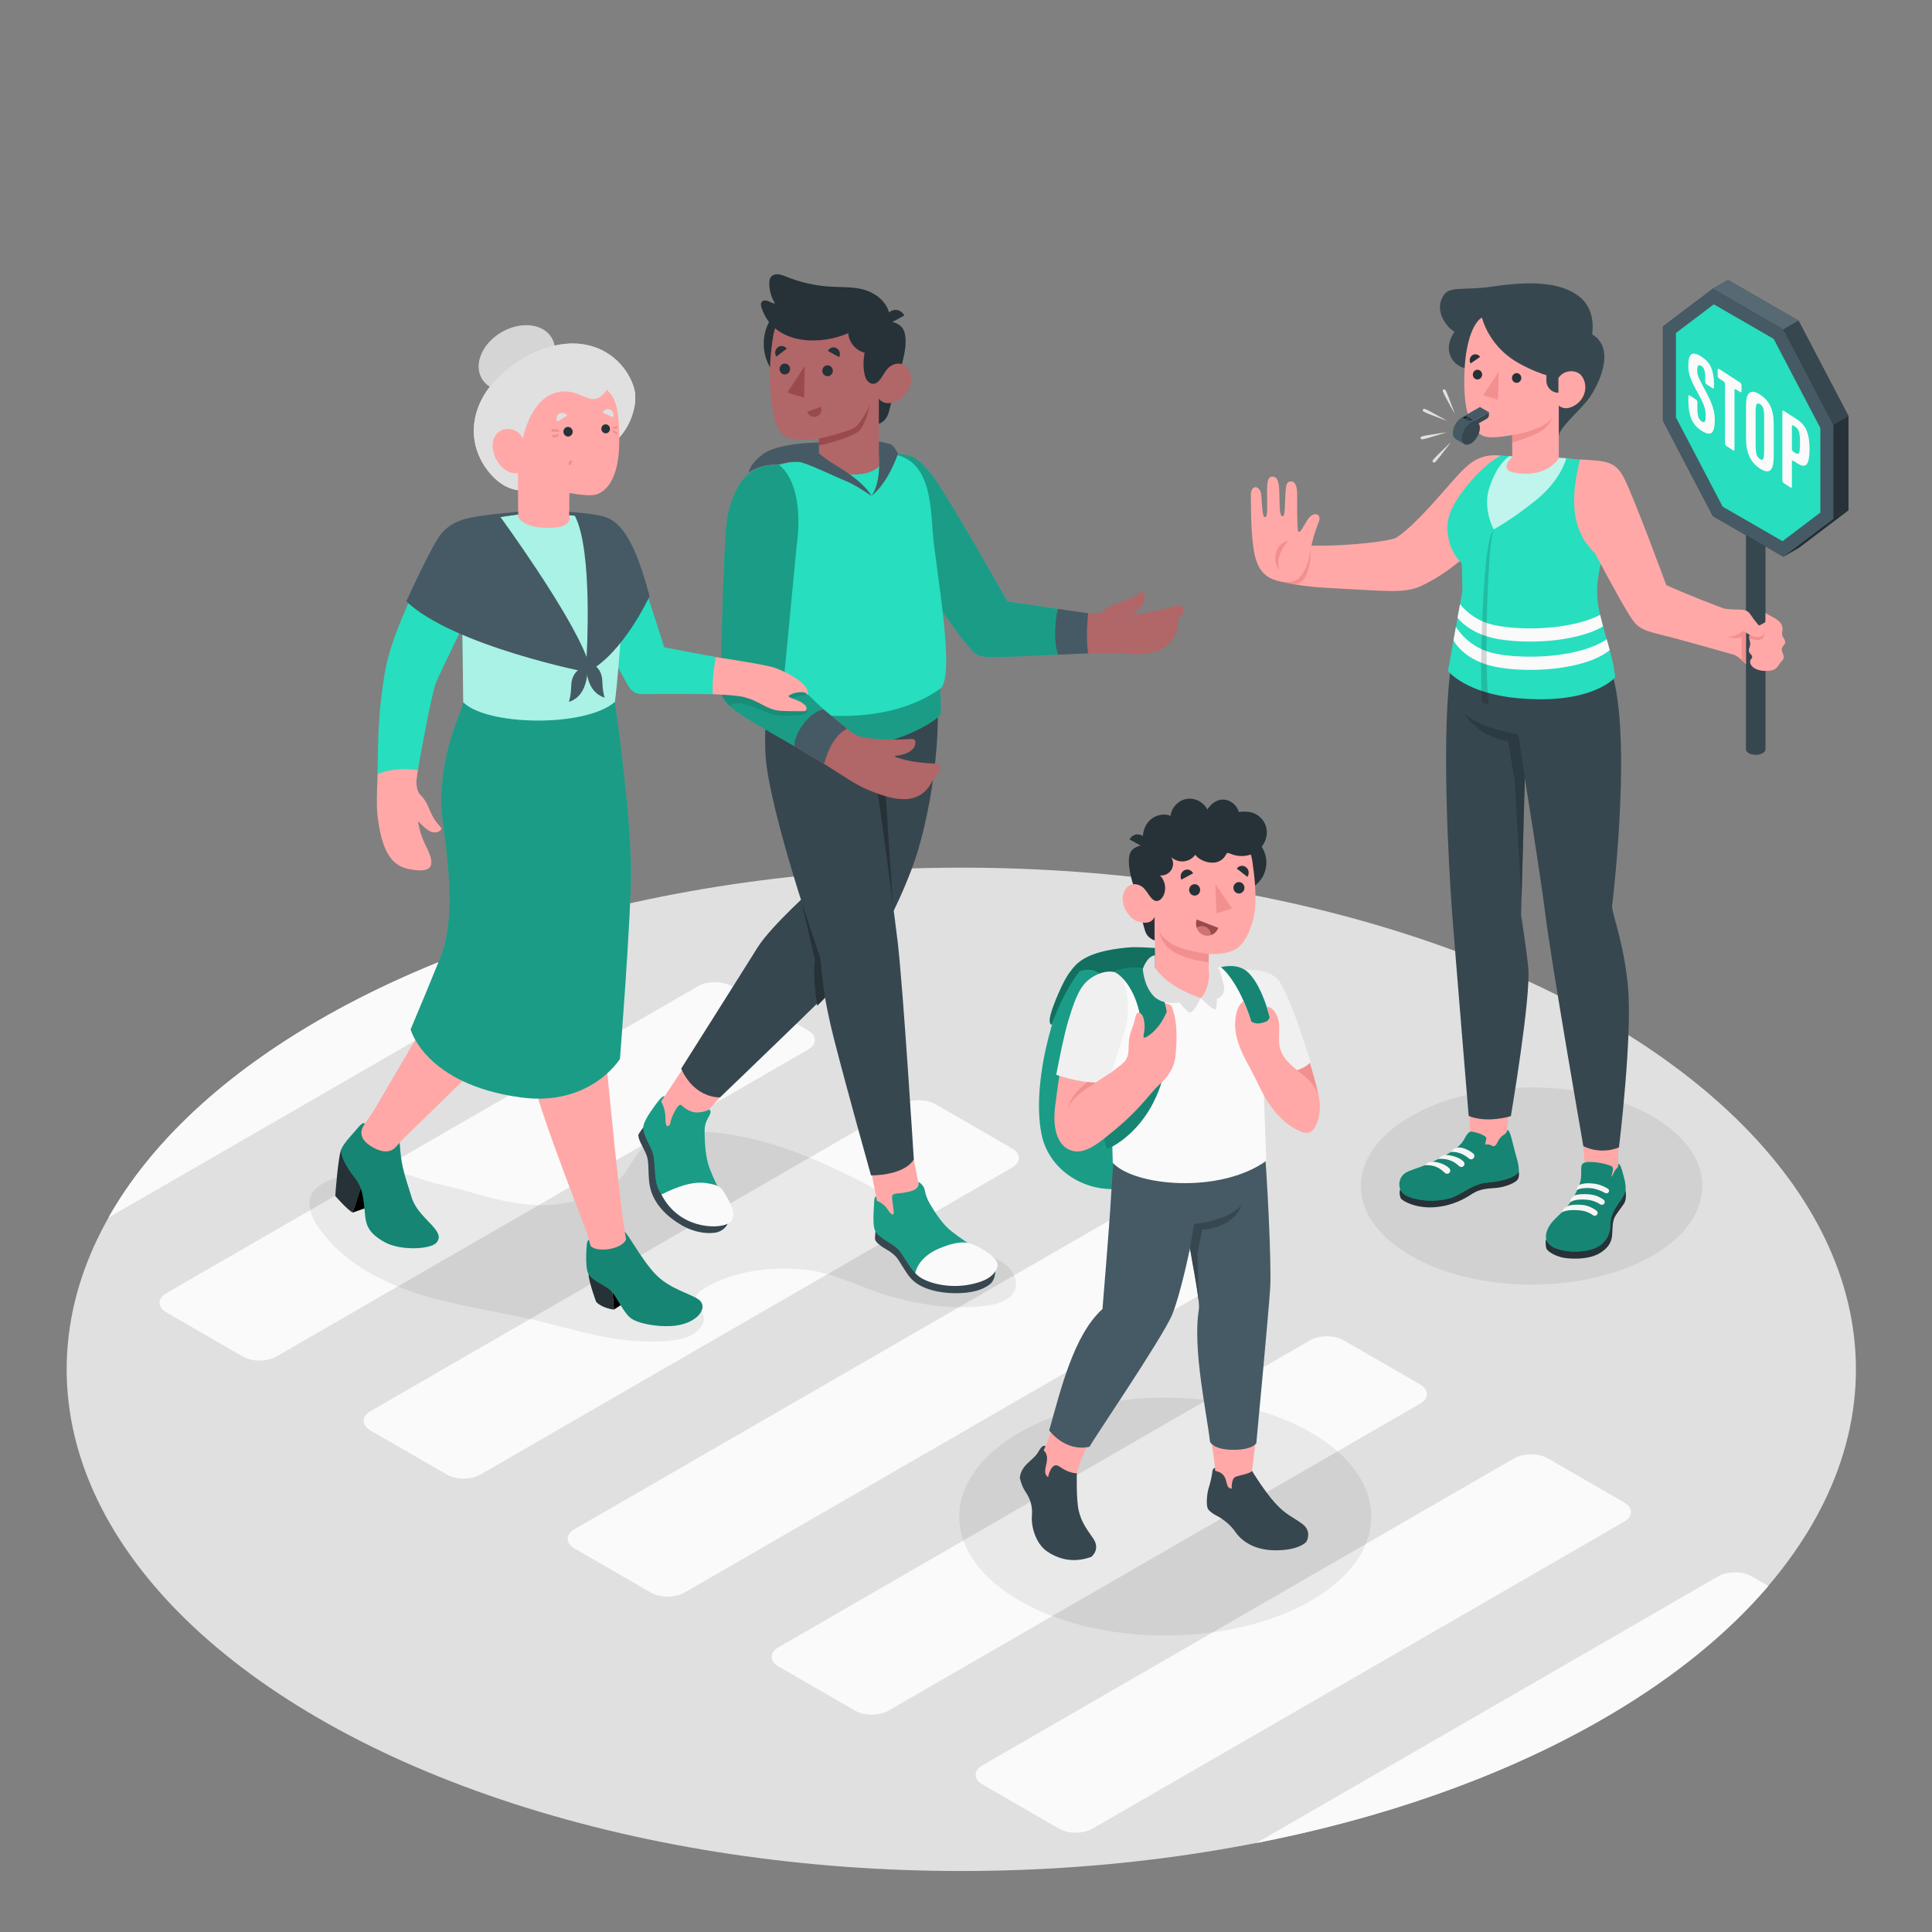 <?xml version="1.0" encoding="utf-8"?>
<!-- Generator: Adobe Illustrator 27.5.0, SVG Export Plug-In . SVG Version: 6.00 Build 0)  -->
<svg version="1.1" xmlns="http://www.w3.org/2000/svg" xmlns:xlink="http://www.w3.org/1999/xlink" x="0px" y="0px"
	 viewBox="0 0 500 500" style="enable-background:new 0 0 500 500;" xml:space="preserve">
<rect x="0" y="0" width="500" height="500" fill="#808080" stroke="none"/>
<g id="Floor">
	<g id="Floor_3_">
		<ellipse id="Floor_16_" style="fill:#E0E0E0;" cx="248.781" cy="354.383" rx="231.528" ry="129.834"/>
		<g id="Lines_1_">
			<path style="fill:#FAFAFA;" d="M453.341,407.954c-2.392-1.381-6.269-1.381-8.66,0l-119.568,69.032
				c31.915-6.234,61.884-16.499,87.383-30.798c19.091-10.706,34.135-22.819,45.164-35.741L453.341,407.954z"/>
			<path style="fill:#FAFAFA;" d="M95.889,370.204l19.773,11.416c2.391,1.381,6.269,1.381,8.66,0l137.575-79.427
				c2.391-1.381,2.392-3.619,0-5l-19.775-11.417c-2.392-1.381-6.269-1.381-8.66,0L95.889,365.204
				C93.497,366.584,93.497,368.823,95.889,370.204z"/>
			<path style="fill:#FAFAFA;" d="M209.092,266.648l-19.775-11.417c-2.392-1.381-6.269-1.381-8.66,0L43.084,334.659
				c-2.392,1.381-2.392,3.619,0,5l19.773,11.416c2.391,1.381,6.269,1.381,8.66,0l137.575-79.427
				C211.484,270.268,211.484,268.029,209.092,266.648z"/>
			<path style="fill:#FAFAFA;" d="M156.288,236.104l-0.942-0.544c-25.5,6.301-49.391,15.303-70.28,27.016
				c-27.186,15.245-46.185,33.339-57.023,52.567l128.244-74.04C158.679,239.723,158.679,237.485,156.288,236.104z"/>
			<path style="fill:#FAFAFA;" d="M254.303,461.837l19.773,11.416c2.392,1.381,6.269,1.381,8.66,0l137.575-79.427
				c2.392-1.381,2.392-3.619,0-5l-19.775-11.417c-2.391-1.381-6.269-1.381-8.66,0l-137.573,79.428
				C251.911,458.218,251.911,460.457,254.303,461.837z"/>
			<path style="fill:#FAFAFA;" d="M367.507,358.282l-19.775-11.417c-2.392-1.381-6.269-1.381-8.66,0l-137.573,79.428
				c-2.392,1.381-2.392,3.619,0,5l19.773,11.416c2.391,1.381,6.269,1.381,8.66,0l137.575-79.427
				C369.898,361.902,369.898,359.663,367.507,358.282z"/>
			<path style="fill:#FAFAFA;" d="M294.927,316.32c-2.392-1.381-6.269-1.381-8.66,0l-137.573,79.428c-2.392,1.381-2.392,3.619,0,5
				l19.773,11.416c2.391,1.381,6.269,1.381,8.66,0l137.575-79.427c2.391-1.381,2.391-3.619,0-5L294.927,316.32z"/>
		</g>
	</g>
</g>
<g id="Shadows_1_">
	<path id="Shadow_25_" style="opacity:0.07;" d="M137.071,341.355c0.512,0.115,1.023,0.232,1.534,0.352
		c6.931,1.624,13.764,3.735,20.804,4.792c2.028,0.304,4.08,0.478,6.127,0.583c3.768,0.193,7.747,0.233,11.413-0.778
		c2.999-0.827,6.837-3.743,4.486-7.239c-0.646-0.96-1.498-1.953-1.367-3.103c0.129-1.129,1.162-1.911,2.134-2.5
		c7.668-4.646,17.334-5.717,26.133-4.871c7.613,0.732,15.084,4.989,22.454,7.01c8.105,2.223,16.599,3.512,24.979,2.243
		c2.878-0.436,6.17-1.58,7.009-4.368c0.598-1.987-0.355-4.178-1.849-5.618c-1.494-1.439-3.45-2.28-5.359-3.09
		c-5.579-2.368-12.65-4.193-17.581-7.665c-3.273-2.305-6.402-4.817-9.356-7.52c-2.602-2.381-5.106-3.49-8.279-5.055
		c-12.717-6.274-26.339-11.563-40.519-11.715c-4.561-0.049-9.465,0.579-12.863,3.621c-2.306,2.065-3.627,4.986-5.501,7.45
		c-2.399,3.153-6.327,4.484-9.886,5.938c-4.628,1.891-9.87,2.368-14.817,1.927c-5.286-0.472-10.421-1.874-15.496-3.36
		c-4.313-1.263-8.829-1.95-12.99-3.503c-5.39-2.011-11.365-2.447-16.982-1.186c-3.728,0.837-10.638,2.391-11.166,6.968
		c-0.312,2.705,1.064,5.316,2.661,7.521c6.069,8.381,15.683,13.558,25.546,16.687C117.702,337.845,127.485,339.206,137.071,341.355z
		"/>
	<ellipse id="Shadow_19_" style="opacity:0.07;" cx="396.375" cy="306.943" rx="44.198" ry="25.518"/>
	<ellipse id="Shadow_7_" style="opacity:0.07;" cx="301.571" cy="392.493" rx="53.315" ry="30.782"/>
</g>
<g id="Character_4">
	<g id="Character_10_">
		<g>
			<path id="XMLID_1812_" style="fill:#FFA8A7;" d="M335.868,141.096c0,0,3.058,0.15,7.245,0.115
				c4.187-0.035,14.158-0.705,18.06-1.944c5.922-3.731,14.342-14.788,17.859-18.071c2.627-2.453,5.403-3.957,10.378-3.164
				c3.271,0.521,5.592,10.002,0.835,15.048c-4.434,4.702-12.909,14.263-22.599,18.634c-4.177,1.884-9.113,1.218-20.014,0.659
				c-6.549-0.336-8.188-0.431-13.051-1.196C331.687,150.72,335.868,141.096,335.868,141.096z"/>
			<path style="fill:#F28F8F;" d="M338.278,148.318c1.062-2.78,0.893-6.039,0.893-6.039l-0.193-0.105
				c-2.964-0.137-5.399-0.458-6.545-0.962l-1.194,0.582c-1.393,2.018-2.286,8.037-0.767,8.467c1.365,0.387,2.735,0.679,4.107,0.915
				C336.811,151.332,337.785,149.608,338.278,148.318z"/>
			<g>
				<path id="XMLID_1694_" style="fill:#FFA8A7;" d="M333.352,150.65c-5.891-0.203-8.068-3.185-8.888-8.354
					c-0.82-5.169-0.682-11.919-0.747-13.706c-0.066-1.803,0.459-2.404,1.174-2.509c0.269-0.039,1.406,0.252,1.533,2.162
					c0.231,3.485,0.322,5.63,0.987,5.605c0.661-0.024,0.556-2.608,0.504-6.13c-0.035-2.371,0.039-4.373,1.365-4.373
					c1.408,0,1.759,1.411,1.829,4.624c0.07,3.213-0.019,5.585,0.844,5.649c0.686,0.051,0.545-3.354,0.699-5.551
					c0.155-2.214,0.15-3.508,1.522-3.48c1.245,0.025,1.582,1.792,1.531,3.955c-0.047,1.998-0.002,8.083,0.224,8.84
					c0.38,1.274,1.697-1.853,2.659-3.136c1.578-2.105,3.503-1.142,2.724,0.774c-0.779,1.916-1.681,4.646-2.14,7.258
					C338.756,144.639,337.759,150.673,333.352,150.65z"/>
				<path id="XMLID_1693_" style="fill:#F28F8F;" d="M333.375,139.976c0,0-3.548,3.696-2.267,7.642c0,0-1.936-2.258-0.635-5.292
					C331.357,140.263,333.375,139.976,333.375,139.976z"/>
			</g>
		</g>
		<g>
			<polygon id="XMLID_2094_" style="fill:#FFA8A7;" points="418.812,305.061 410.4,305.061 409.279,290.16 418.812,291.651 			"/>
			<g>
				<path id="XMLID_2091_" style="fill:#263238;" d="M400.176,320.722c-0.281,0.264-0.196,2.07,0.113,2.556
					c0.332,0.522,2.24,2.149,5.689,2.396c3.296,0.236,6.24-0.209,8.175-1.437c1.935-1.229,2.872-2.584,3.054-4.462
					c0.182-1.878-0.027-3.69,0.868-5.135c0.827-1.335,2.144-2.839,2.431-3.562c0.624-1.574,0.022-3.824,0.022-3.824L400.176,320.722
					z"/>
				<path id="XMLID_2090_" style="fill:#27DEBF;" d="M409.198,304.328c-0.023,0.73-0.152,1.395-0.38,2.091
					c-0.478,1.456-1.204,2.827-2.019,4.13c-0.419,0.671-0.863,1.331-1.374,1.939c-0.997,1.187-2.236,2.161-3.291,3.298
					c-1.056,1.138-1.952,2.518-2.035,4.047c-0.14,2.585,2.666,3.464,4.826,3.849c2.307,0.411,4.769,0.287,7.021-0.353
					c2.505-0.712,4.313-2.652,4.728-5.152c0.12-0.718,0.075-1.452,0.16-2.174c0.194-1.648,1.047-3.153,2.011-4.523
					c0.559-0.795,1.167-1.571,1.543-2.462c0.674-1.601,0.134-3.401-0.297-4.995c-0.372-1.377-0.794-2.935-1.278-2.805
					c-0.006,0.714,0.003,0.787-0.51,1.272c-0.648,0.612-0.676,1.533-1.36,2.073c0.321-0.838,0.341-1.195,0.48-1.839
					c0.042-0.193-0.011-0.584-0.146-0.731c-0.182-0.198-0.491-0.322-0.794-0.424c-1.017-0.344-2.071-0.583-3.14-0.715
					c-0.975-0.12-2.096-0.239-3.064-0.022c-0.297,0.067-0.587,0.209-0.77,0.446c-0.193,0.249-0.229,0.47-0.275,0.883
					C409.188,302.575,409.22,303.642,409.198,304.328z"/>
				<path id="XMLID_2089_" style="opacity:0.4;" d="M409.198,304.328c-0.023,0.73-0.152,1.395-0.38,2.091
					c-0.478,1.456-1.204,2.827-2.019,4.13c-0.419,0.671-0.863,1.331-1.374,1.939c-0.997,1.187-2.236,2.161-3.291,3.298
					c-1.056,1.138-1.952,2.518-2.035,4.047c-0.14,2.585,2.666,3.464,4.826,3.849c2.307,0.411,4.769,0.287,7.021-0.353
					c2.505-0.712,4.313-2.652,4.728-5.152c0.12-0.718,0.075-1.452,0.16-2.174c0.194-1.648,1.047-3.153,2.011-4.523
					c0.559-0.795,1.167-1.571,1.543-2.462c0.674-1.601,0.134-3.401-0.297-4.995c-0.372-1.377-0.794-2.935-1.278-2.805
					c-0.006,0.714,0.003,0.787-0.51,1.272c-0.648,0.612-0.676,1.533-1.36,2.073c0.321-0.838,0.341-1.195,0.48-1.839
					c0.042-0.193-0.011-0.584-0.146-0.731c-0.182-0.198-0.491-0.322-0.794-0.424c-1.017-0.344-2.071-0.583-3.14-0.715
					c-0.975-0.12-2.096-0.239-3.064-0.022c-0.297,0.067-0.587,0.209-0.77,0.446c-0.193,0.249-0.229,0.47-0.275,0.883
					C409.188,302.575,409.22,303.642,409.198,304.328z"/>
				<path id="XMLID_2088_" style="fill:#F5F5F5;" d="M406.451,311.092c0.963-0.721,3.12-0.731,4.299-0.604
					c1.477,0.158,2.673,0.676,3.353,1.177c0.301,0.222,0.722,0.184,0.987-0.078l0,0c0.319-0.314,0.289-0.832-0.073-1.099
					c-0.72-0.53-2.022-1.275-3.773-1.398c-2.903-0.204-3.754,0.293-3.754,0.293S406.166,310.235,406.451,311.092z"/>
				<path id="XMLID_2087_" style="fill:#F5F5F5;" d="M404.237,313.741c1.211-0.715,3.583-0.612,4.763-0.486
					c1.477,0.158,2.581,0.739,3.261,1.24c0.301,0.222,0.722,0.184,0.987-0.078l0,0c0.319-0.315,0.289-0.832-0.073-1.099
					c-0.72-0.53-2.104-1.386-3.854-1.509c-2.903-0.204-3.659,0.388-3.659,0.388S404.437,312.672,404.237,313.741z"/>
				<path id="XMLID_2086_" style="fill:#F5F5F5;" d="M412.4,306.311c-2.006-0.207-2.856,0.017-3.649,0.306
					c-0.512,0.286-0.848,1.095-0.519,1.299c0.646-0.359,1.809-0.507,3.235-0.444c0.956,0.043,2.161,0.43,3.139,0.862
					c0.248,0.11,0.542,0.265,0.799,0.407c0.347,0.192,0.789,0.055,0.955-0.297l0,0c0.141-0.299,0.036-0.655-0.251-0.829
					C415.407,307.191,414.021,306.479,412.4,306.311z"/>
			</g>
		</g>
		<g>
			<polygon id="XMLID_2092_" style="fill:#FFA8A7;" points="389.699,296.722 380.475,297.039 380.331,281.204 391.035,280.575 			
				"/>
			<g>
				<path id="XMLID_2085_" style="fill:#263238;" d="M362.394,307.801c-0.271,0.566-0.192,1.628,0.129,2.301
					c0.321,0.673,3.838,2.656,8.582,2.337c4.744-0.32,8.001-2.231,9.81-3.429c1.809-1.198,3.692-1.421,6.041-1.556
					c2.349-0.135,5.434-1.306,5.949-2.404c0.515-1.099-0.078-2.991-0.078-2.991L362.394,307.801z"/>
				<path id="XMLID_2166_" style="fill:#27DEBF;" d="M381.538,292.995c-0.124-0.027-0.249-0.052-0.375-0.078
					c-0.206-0.041-0.421-0.082-0.626-0.034c-0.233,0.055-0.424,0.219-0.586,0.395c-0.51,0.554-0.818,1.26-1.212,1.902
					c-0.994,1.622-3.082,2.965-5.362,4.191c-1.55,0.833-3.068,1.479-4.668,2.199c-1.632,0.734-3.798,1.183-5.076,2.043
					c-1.862,1.255-2.102,4.407,0.019,5.652c1.829,1.074,6.644,2.238,11.693,0.807c2.751-0.779,5.804-3.718,9.414-4
					c2.296-0.18,6.637-0.825,8.115-2.568c0.546-0.773-0.183-3.224-0.782-5.34c-0.654-2.31-1.275-5.914-2.041-5.71
					c-0.032,0.454-0.102,0.554-0.4,0.862c-0.283,0.293-0.664,0.479-0.973,0.743c-0.568,0.485-0.916,1.17-1.27,1.827
					c-0.153,0.285-0.335,0.588-0.652,0.707c-0.387,0.145-0.676-0.099-1.015-0.255c-0.426-0.196-0.923-0.231-1.372-0.098
					c0.044-0.457,0.125-0.911,0.242-1.355c0.038-0.143,0.079-0.296,0.034-0.437c-0.046-0.143-0.171-0.244-0.294-0.33
					C383.467,293.498,382.553,293.214,381.538,292.995z"/>
				<path id="XMLID_2084_" style="opacity:0.4;" d="M381.538,292.995c-0.124-0.027-0.249-0.052-0.375-0.078
					c-0.206-0.041-0.421-0.082-0.626-0.034c-0.233,0.055-0.424,0.219-0.586,0.395c-0.51,0.554-0.818,1.26-1.212,1.902
					c-0.994,1.622-3.082,2.965-5.362,4.191c-1.55,0.833-3.068,1.479-4.668,2.199c-1.632,0.734-3.798,1.183-5.076,2.043
					c-1.862,1.255-2.102,4.407,0.019,5.652c1.829,1.074,6.644,2.238,11.693,0.807c2.751-0.779,5.804-3.718,9.414-4
					c2.296-0.18,6.637-0.825,8.115-2.568c0.546-0.773-0.183-3.224-0.782-5.34c-0.654-2.31-1.275-5.914-2.041-5.71
					c-0.032,0.454-0.102,0.554-0.4,0.862c-0.283,0.293-0.664,0.479-0.973,0.743c-0.568,0.485-0.916,1.17-1.27,1.827
					c-0.153,0.285-0.335,0.588-0.652,0.707c-0.387,0.145-0.676-0.099-1.015-0.255c-0.426-0.196-0.923-0.231-1.372-0.098
					c0.044-0.457,0.125-0.911,0.242-1.355c0.038-0.143,0.079-0.296,0.034-0.437c-0.046-0.143-0.171-0.244-0.294-0.33
					C383.467,293.498,382.553,293.214,381.538,292.995z"/>
				<path id="XMLID_2165_" style="fill:#F5F5F5;" d="M375.522,298.124c0,0,0.33-0.881,1.695-1.135
					c1.045-0.195,2.89,0.576,4.037,1.52c0.469,0.387,0.408,1.121-0.124,1.415l0,0c-0.317,0.175-0.705,0.129-0.978-0.108
					C379.4,299.162,377.714,297.973,375.522,298.124z"/>
				<path id="XMLID_2077_" style="fill:#F5F5F5;" d="M372.284,299.937c0,0,0.675-1.055,2.009-1.035c0,0,2.728,0.078,4.416,1.652
					c0.431,0.401,0.401,1.085-0.115,1.368v0c-0.307,0.169-0.681,0.124-0.942-0.109C376.891,301.134,375.366,299.707,372.284,299.937
					z"/>
				<path id="XMLID_2046_" style="fill:#F5F5F5;" d="M368.709,301.571c0,0,0.752-0.955,2.086-0.935c0,0,2.542,0.095,4.23,1.669
					c0.431,0.401,0.401,1.085-0.115,1.368l0,0c-0.307,0.169-0.681,0.124-0.942-0.109
					C373.208,302.885,371.792,301.341,368.709,301.571z"/>
			</g>
		</g>
		<g id="XMLID_2041_">
			<g id="XMLID_2043_">
				<path id="XMLID_2045_" style="fill:#37474F;" d="M416.291,171.749c6.762,15.393,0.901,62.89,0.901,62.89
					c0.211,2.482,3.048,9.509,4.105,20.43c1.249,12.905-2.306,41.862-2.306,41.862s-4.28,2.064-9.226-0.307
					c0,0-8.162-46.83-9.78-59.661c-1.413-11.198-5.363-35.532-5.363-35.532l-0.969,35.336c0,0,1.4,8.898,1.863,13.677
					c0.731,7.547-4.504,38.409-4.504,38.409s-6.033,1.932-10.918-0.046c0,0-3.592-43.314-4.274-52.406
					c-0.913-12.174-2.943-47.764-0.158-64.841L416.291,171.749z"/>
				<path id="XMLID_2044_" style="opacity:0.6;fill:#263238;" d="M394.622,201.431l-1.658-11.399c0,0-9.628-1.287-13.989-5.387
					c0,0,3.277,6.005,11.344,7.17l1.703,10.308l1.738,30.864L394.622,201.431z"/>
			</g>
		</g>
		<g id="XMLID_2038_">
			<path id="XMLID_2039_" style="fill:#27DEBF;" d="M402.448,118.372l2.921,0.225c0,0,8.487,1.746,9.177,3.063
				c1.605,3.064,1.705,3.991,1.745,7.579c0.044,3.932-0.577,7.446-2.569,12.636l-3.067,12.353c-0.616,3.464,5.078,11.19,6.729,19.98
				c-11.53,6.436-27.285,5.293-35.414,1.812c-2.767-1.185-5.129-2.862-6.309-4.46c1.34-7.066,1.617-11.89,3.692-18.432
				c0,0-0.597-4.073-0.709-7.392c-4.397-4.182-4.457-11.283-1.765-15.084c5.906-8.342,11.416-12.577,12.531-12.62L402.448,118.372z"
				/>
			<path id="XMLID_2031_" style="opacity:0.7;fill:#FFFFFF;" d="M402.448,118.372l2.921,0.225c0,0,8.487,1.746,9.177,3.063
				c1.605,3.064,1.705,3.991,1.745,7.579c0.044,3.932-0.577,7.446-2.569,12.636l-3.067,12.353c-0.616,3.464,5.078,11.19,6.729,19.98
				c-11.53,6.436-27.285,5.293-35.414,1.812c-2.767-1.185-5.129-2.862-6.309-4.46c1.34-7.066,1.617-11.89,3.692-18.432
				c0,0-0.597-4.073-0.709-7.392c-4.397-4.182-4.457-11.283-1.765-15.084c5.906-8.342,11.416-12.577,12.531-12.62L402.448,118.372z"
				/>
		</g>
		<g id="XMLID_1878_">
			<g id="XMLID_1901_">
				<path style="fill:#37474F;" d="M403.414,112.94c0-2.286,5.747-6.854,7.97-10.077c2.228-3.23,7.004-12.506,0.655-16.358
					c0,0,1.222-6.148-3.25-9.699c-5.092-4.042-13.285-3.983-22.236-2.687c-8.951,1.296-11.843-0.531-13.461,3.255
					c-1.618,3.786,1.671,7.685,3.378,8.465c0,0-3.067,3.784-0.488,7.372c2.579,3.588,9.355,2.482,9.355,2.482L403.414,112.94z"/>
				<g id="XMLID_1989_">
					<path id="XMLID_1990_" style="fill:#FFA8A7;" d="M383.506,82.183c-2.147,1.269-4.801,6.669-4.539,17.99
						c0.222,9.595,3.332,11.965,4.894,12.648c1.561,0.683,4.573,0.268,7.501-0.22l-0.001,5.633c0,0-3.591,3.277,0.382,4.05
						c8.655,1.684,11.672-3.701,11.672-3.701v-13.625c0,0,1.601,1.699,4.438-0.245c2.823-1.935,3.07-5.55,1.338-7.593
						c-1.228-1.449-4.366-1.555-5.875,0.701c0,0-3.931-0.346-10.149-3.762C386.948,90.642,384.357,85.221,383.506,82.183z"/>
				</g>
				<path style="fill:#37474F;" d="M403.315,97.819v3.829l0,0c-1.716,0-3.108-1.391-3.108-3.108v-4.483L403.315,97.819z"/>
				<g id="XMLID_2095_">
					<path id="XMLID_2141_" style="fill:#455A64;" d="M375.982,112.085c0-1.492,1.047-3.305,2.339-4.051
						c0.637-0.368,1.214-0.404,1.635-0.171l0.001-0.003l0.016,0.009c0.001,0.001,0.002,0.001,0.003,0.002l2.375,1.372l-3.34,5.709
						l-2.342-1.352c-0.001,0-0.001-0.001-0.002-0.001l-0.007-0.004l0.001-0.001C376.241,113.347,375.982,112.826,375.982,112.085z"
						/>
					<path id="XMLID_2139_" style="fill:#37474F;" d="M380.659,109.384c-1.292,0.746-2.339,2.56-2.339,4.051s1.047,2.096,2.339,1.35
						c1.292-0.746,2.339-2.559,2.339-4.051C382.998,109.243,381.951,108.639,380.659,109.384z"/>
					<path id="XMLID_2138_" style="fill:#37474F;" d="M385.337,106.684v0.775c0,0.318-0.223,0.705-0.499,0.864l-4.179,2.413l0-1.351
						L385.337,106.684z"/>
					<polygon id="XMLID_2137_" style="fill:#455A64;" points="382.998,105.333 385.337,106.684 380.659,109.384 378.32,108.034 
											"/>
					<g id="XMLID_2132_">
						<path id="XMLID_2136_" style="fill:#E0E0E0;" d="M376.47,107.026c0,0-0.145-0.406-0.363-1.015
							c-0.228-0.604-0.531-1.41-0.835-2.216c-0.304-0.806-0.593-1.618-0.864-2.202c-0.069-0.145-0.133-0.278-0.19-0.396
							c-0.063-0.115-0.097-0.225-0.169-0.295c-0.141-0.142-0.375-0.153-0.375-0.153l-0.154,0.071c0,0-0.144,0.184-0.128,0.384
							c0.006,0.101,0.067,0.198,0.113,0.321c0.053,0.12,0.112,0.255,0.177,0.402c0.267,0.586,0.694,1.335,1.107,2.09
							c0.413,0.755,0.827,1.511,1.136,2.077c0.32,0.562,0.533,0.937,0.533,0.937L376.47,107.026z"/>
						<path id="XMLID_2135_" style="fill:#E0E0E0;" d="M374.475,108.902c0,0-0.374-0.215-0.934-0.538
							c-0.565-0.313-1.318-0.73-2.071-1.147c-0.753-0.417-1.5-0.848-2.085-1.118c-0.147-0.066-0.282-0.126-0.401-0.179
							c-0.122-0.047-0.22-0.109-0.32-0.115c-0.199-0.016-0.384,0.126-0.384,0.126l-0.071,0.153c0,0,0.01,0.233,0.151,0.376
							c0.07,0.073,0.179,0.108,0.294,0.171c0.118,0.057,0.25,0.122,0.395,0.192c0.583,0.274,1.394,0.568,2.198,0.875
							c0.804,0.308,1.608,0.615,2.211,0.846c0.608,0.221,1.013,0.368,1.013,0.368L374.475,108.902z"/>
						<path id="XMLID_2134_" style="fill:#E0E0E0;" d="M374.343,111.883c0,0-0.427,0.059-1.068,0.148
							c-0.638,0.099-1.489,0.231-2.34,0.364c-0.851,0.132-1.705,0.25-2.332,0.395c-0.156,0.038-0.3,0.074-0.427,0.105
							c-0.126,0.038-0.24,0.049-0.324,0.105c-0.168,0.109-0.226,0.336-0.226,0.336l0.038,0.165c0,0,0.151,0.178,0.349,0.204
							c0.1,0.015,0.208-0.025,0.337-0.046c0.128-0.027,0.272-0.057,0.43-0.091c0.629-0.141,1.449-0.406,2.273-0.656
							c0.824-0.25,1.648-0.5,2.266-0.687c0.615-0.198,1.026-0.33,1.026-0.33L374.343,111.883z"/>
						<path id="XMLID_2133_" style="fill:#E0E0E0;" d="M375.424,114.502c0,0-0.314,0.296-0.785,0.739
							c-0.463,0.45-1.08,1.051-1.697,1.651c-0.617,0.601-1.246,1.191-1.673,1.673c-0.105,0.122-0.202,0.233-0.287,0.333
							c-0.081,0.103-0.168,0.179-0.203,0.273c-0.073,0.186,0.01,0.405,0.01,0.405l0.126,0.113c0,0,0.226,0.058,0.403-0.036
							c0.09-0.046,0.155-0.141,0.249-0.232c0.089-0.096,0.189-0.205,0.298-0.323c0.431-0.479,0.946-1.17,1.473-1.851
							c0.527-0.681,1.054-1.362,1.449-1.872c0.387-0.518,0.645-0.863,0.645-0.863L375.424,114.502z"/>
					</g>
					<g id="XMLID_2097_">
						<polygon id="XMLID_2130_" style="fill:#37474F;" points="379.447,107.716 381.041,108.636 380.244,109.097 378.65,108.176 
													"/>
						<polygon id="XMLID_2100_" style="fill:#263238;" points="381.041,108.636 379.447,107.716 379.447,108.016 380.782,108.786 
													"/>
						<polygon id="XMLID_2099_" points="379.447,108.016 378.91,108.326 378.65,108.176 379.447,107.716 						"/>
					</g>
				</g>
				<g id="XMLID_1981_">
					<path id="XMLID_1988_" style="fill:#263238;" d="M391.299,97.762c-0.035,0.691,0.477,1.277,1.142,1.309
						c0.666,0.032,1.233-0.503,1.268-1.195c0.035-0.691-0.477-1.278-1.142-1.309C391.902,96.536,391.334,97.071,391.299,97.762z"/>
				</g>
				<g id="XMLID_1915_">
					<path id="XMLID_1922_" style="fill:#263238;" d="M380.602,94.057l2.441-1.692c-0.445-0.697-1.353-0.884-2.027-0.416
						C380.341,92.416,380.156,93.36,380.602,94.057z"/>
				</g>
				<g id="XMLID_1912_">
					<path id="XMLID_1914_" style="fill:#263238;" d="M381.165,96.89c-0.035,0.691,0.477,1.277,1.142,1.309
						c0.666,0.032,1.233-0.503,1.268-1.194c0.035-0.691-0.477-1.277-1.142-1.309C381.767,95.663,381.199,96.198,381.165,96.89z"/>
				</g>
				<g id="XMLID_1907_">
					<polygon id="XMLID_1910_" style="fill:#F28F8F;" points="387.862,96.199 387.671,103.462 383.848,102.278 					"/>
				</g>
				<g id="XMLID_1902_">
					<path id="XMLID_1906_" style="fill:#F28F8F;" d="M391.362,112.6c3.086-0.405,9.434-2.228,10.423-4.738
						c0,0-0.33,1.577-2.226,3.202c-1.896,1.625-8.197,3.456-8.197,3.456V112.6z"/>
				</g>
			</g>
		</g>
		<g>
			<path style="fill:#27DEBF;" d="M405.369,118.597c0,0-1.306,5.552-7.824,10.822c-6.518,5.27-10.992,7.579-10.992,7.579
				s-2.836-5.275-1.19-10.508c2.164-6.876,5.357-8.457,5.357-8.457l-2.258-0.127c0,0-3.34,1.412-7.783,6.598
				c-6.624,7.731-6.783,11.472-5.458,16.197c0.827,2.948,3.09,5.135,3.09,5.135l0.155,7.123l-3.734,20.684
				c0,0,4.495,5.794,18.005,7.047c19.415,1.8,25.276-5.421,25.276-5.421c-0.63-6.647-4.184-14.387-4.63-20.709
				c-0.514-7.268,3.106-14.335,3.719-22.155c0.28-3.569-0.225-6.576-0.856-8.79c-0.71-2.491-2.912-4.265-5.491-4.509
				L405.369,118.597z"/>
			<path style="fill:#FAFAFA;" d="M416.604,168.253c-0.254-0.939-0.521-1.882-0.791-2.824c-7.077,4.864-21.693,5.323-29.26,3.627
				c-5.123-1.148-8.144-4.365-9.764-6.804l-0.629,3.487c1.398,2.38,4.512,5.416,10.393,6.734
				C394.415,174.235,409.887,173.668,416.604,168.253z"/>
			<path style="fill:#FAFAFA;" d="M414.872,162.114c-0.277-1.013-0.533-2.013-0.757-2.998c-7.513,3.908-20.557,4.188-27.563,2.618
				c-4.161-0.933-6.936-3.232-8.701-5.37l-0.639,3.539c1.702,2.038,4.635,4.193,9.34,5.247
				C393.8,166.774,407.509,166.419,414.872,162.114z"/>
			<path style="opacity:0.15;" d="M386.553,136.998c-1.623,3.974-2.462,35.696-1.269,45.321l-1.716-0.373
				c-0.597-5.772-0.069-23.214,0.597-31.71C384.71,143.278,385.321,138.916,386.553,136.998z"/>
		</g>
		<g>
			<g id="XMLID_1943_">
				<path style="fill:#FFA8A7;" d="M459.228,168.849c0.021-0.562-0.013-1.132-0.061-1.69c-0.153-1.771-0.454-3.616-1.35-5.18
					c-0.937-1.635-2.38-1.987-4.054-2.629c-2.731-1.047-3.694-0.428-6.443-1.426c-3.9-1.416-11.606-4.435-16.094-6.512
					c0,0-8.423-22.906-10.983-27.814c-2.276-4.365-4.963-4.339-11.344-4.68c-2.676,10.775-2.066,18.514,3.86,24.24
					c0,0,5.802,10.917,8.255,14.947c2.453,4.031,2.926,4.736,8.928,6.191c5.561,1.348,16.533,4.545,18.664,5.116
					c2.796,0.749,5.187,7.149,10.09,1.716C459.228,170.542,459.199,169.646,459.228,168.849z"/>
			</g>
			<g>
				<path style="fill:#37474F;" d="M456.908,132.785c-0.012-0.365-0.255-0.728-0.737-1.006c-0.989-0.571-2.594-0.571-3.583,0
					c-0.482,0.279-0.725,0.641-0.737,1.006h-0.005v61.125c0,0.792,1.133,1.435,2.531,1.435c1.398,0,2.531-0.642,2.531-1.435h0.004
					v-61.125H456.908z"/>
				<g>
					<polygon style="fill:#263238;" points="465.471,83.017 447.199,72.467 443.286,74.726 430.366,84.493 430.366,108.857 
						443.286,133.544 461.559,144.093 465.471,141.835 478.392,132.068 478.392,107.704 					"/>
					<polygon style="fill:#455A64;" points="461.559,85.275 443.286,74.726 430.366,84.493 430.366,108.857 443.286,133.544 
						461.559,144.094 474.479,134.326 474.479,109.962 					"/>
					<polygon style="fill:#27DEBF;" points="445.819,131.114 433.736,108.028 433.736,86.17 443.537,78.762 459.027,87.705 
						471.109,110.791 471.109,132.649 461.309,140.058 					"/>
					<g>
						<path style="fill:#FAFAFA;" d="M436.943,102.569c0-0.251,0.171-0.343,0.381-0.207l1.577,1.021
							c0.21,0.136,0.381,0.45,0.381,0.7v1.429c0,1.042,0.077,1.824,0.23,2.345c0.153,0.521,0.442,0.919,0.866,1.193
							c0.424,0.275,0.704,0.283,0.843,0.025c0.138-0.258,0.207-0.78,0.207-1.567c0-0.787-0.123-1.553-0.369-2.297
							c-0.245-0.743-0.635-1.607-1.17-2.591l-1.197-2.2c-0.558-1.036-0.993-2.015-1.304-2.939c-0.31-0.924-0.464-1.861-0.464-2.811
							c0-1.545,0.258-2.527,0.774-2.945c0.516-0.417,1.403-0.219,2.661,0.595c1.258,0.814,2.11,1.803,2.556,2.968
							c0.445,1.164,0.667,2.585,0.667,4.265v0.705c0,0.251-0.171,0.343-0.381,0.207l-1.512-0.979c-0.21-0.136-0.381-0.45-0.381-0.7
							v-0.886c0-0.908-0.068-1.601-0.203-2.083c-0.135-0.481-0.394-0.845-0.778-1.094c-0.385-0.248-0.66-0.278-0.829-0.089
							c-0.168,0.189-0.253,0.58-0.253,1.176c0,0.596,0.085,1.126,0.257,1.592c0.172,0.466,0.482,1.12,0.931,1.964l1.335,2.534
							c0.669,1.27,1.174,2.444,1.515,3.523c0.34,1.078,0.51,2.124,0.51,3.138c0,1.751-0.254,2.88-0.764,3.387
							c-0.51,0.506-1.401,0.347-2.675-0.478c-1.274-0.824-2.161-1.865-2.661-3.12c-0.501-1.257-0.751-2.778-0.751-4.565V102.569z"/>
						<path style="fill:#FAFAFA;" d="M446.428,114.735V99.394c0-0.251-0.171-0.564-0.381-0.7l-1.136-0.735
							c-0.21-0.136-0.381-0.45-0.381-0.7v-1.56c0-0.251,0.171-0.343,0.381-0.207l5.418,3.507c0.21,0.136,0.381,0.45,0.381,0.7v1.56
							c0,0.251-0.171,0.343-0.381,0.207l-1.061-0.687c-0.21-0.136-0.381-0.043-0.381,0.207v15.342c0,0.251-0.171,0.343-0.381,0.207
							l-1.698-1.099C446.599,115.299,446.428,114.986,446.428,114.735z"/>
						<path style="fill:#FAFAFA;" d="M458.19,121.664c-0.565,0.534-1.469,0.4-2.713-0.405c-1.243-0.805-2.155-1.847-2.735-3.126
							c-0.581-1.28-0.87-2.83-0.87-4.652v-8.561c0-3.431,1.212-4.363,3.638-2.792c1.252,0.81,2.152,1.829,2.703,3.057
							c0.549,1.227,0.824,2.685,0.824,4.373v8.561C459.037,119.947,458.754,121.128,458.19,121.664z M454.575,117.559
							c0.144,0.525,0.44,0.933,0.889,1.224c0.448,0.29,0.743,0.259,0.884-0.093c0.142-0.351,0.212-1.066,0.212-2.144v-8.72
							c0-0.886-0.072-1.579-0.216-2.081c-0.145-0.501-0.427-0.888-0.847-1.16c-0.42-0.272-0.715-0.259-0.884,0.04
							c-0.169,0.298-0.254,0.886-0.254,1.765v8.731C454.358,116.22,454.43,117.032,454.575,117.559z"/>
						<path style="fill:#FAFAFA;" d="M461.274,124.344v-17.809c0-0.251,0.171-0.343,0.381-0.207l3.339,2.162
							c1.259,0.814,2.121,1.813,2.584,2.996c0.464,1.182,0.707,2.658,0.732,4.425v0.394c0,1.857-0.229,3.118-0.686,3.783
							c-0.457,0.664-1.306,0.595-2.547-0.207l-0.955-0.618c-0.21-0.136-0.381-0.043-0.381,0.207v6.473
							c0,0.251-0.171,0.343-0.381,0.207l-1.706-1.105C461.445,124.909,461.274,124.595,461.274,124.344z M464.123,116.912
							l0.467,0.302c0.521,0.338,0.86,0.325,1.017-0.038c0.156-0.363,0.234-1.196,0.234-2.501v-0.362
							c-0.005-1.11-0.09-1.956-0.253-2.535c-0.163-0.58-0.489-1.03-0.981-1.348l-0.485-0.314c-0.21-0.136-0.381-0.043-0.381,0.207
							v5.888C463.742,116.462,463.913,116.776,464.123,116.912z"/>
					</g>
					<polygon style="fill:#455A64;" points="443.286,74.726 447.199,72.467 465.471,83.017 461.559,85.275 					"/>
					<polygon style="opacity:0.1;fill:#FFFFFF;" points="443.286,74.726 447.199,72.467 465.471,83.017 461.559,85.275 					"/>
					<polygon style="fill:#37474F;" points="478.392,107.704 474.479,109.962 461.559,85.275 465.471,83.017 					"/>
					<polygon style="opacity:0.1;" points="474.479,134.326 478.392,132.068 465.471,141.835 461.559,144.094 					"/>
				</g>
			</g>
			<g>
				<path style="fill:#FFA8A7;" d="M446.196,157.505c3.925,0.617,5.543-0.42,6.846,1.572c0.987,1.507,2.147,2.808,3.335,4.15
					c0.196,0.222,0.404,0.486,0.363,0.779c-0.051,0.363-0.449,0.56-0.804,0.652c-1.592,0.409-2.914-0.12-4.187-1.027
					c-0.984-0.701-4.023-1.802-4.023-1.802L446.196,157.505z"/>
				<path style="fill:#FFA8A7;" d="M456.912,158.611c0,0.114,1.291,0.763,1.422,0.84c0.706,0.416,1.443,0.729,2.044,1.306
					c0.595,0.571,1.024,1.373,0.95,2.194c-0.038,0.418-0.203,0.83-0.144,1.246c0.11,0.777,0.974,1.392,0.812,2.161
					c-0.111,0.522-0.664,0.845-0.83,1.351c-0.279,0.85,0.639,1.727,0.431,2.597c-0.107,0.448-0.484,0.768-0.78,1.121
					c-0.384,0.459-0.652,1.011-1.07,1.439c-0.689,0.705-1.967,0.786-2.908,0.767c-1.238-0.025-2.754-0.349-3.563-1.38
					c-0.356-0.453-0.488-1.137-0.15-1.604c0.103-0.142,0.244-0.259,0.307-0.422c0.103-0.268-0.039-0.568-0.221-0.789
					c-0.182-0.221-0.411-0.413-0.527-0.675c-0.209-0.472,0.005-1.011,0.171-1.5c0.266-0.783-0.082-1.292-0.148-2.051
					c-0.062-0.72,0.194-1.458,0.684-1.988c0.309-0.333,0.721-0.549,1.063-0.845c0.158-0.137,0.178-0.344,0.75-0.487
					c0.145-0.036,1.698-0.753,1.708-1.021C456.912,160.87,456.912,158.611,456.912,158.611z"/>
				<path style="fill:#F28F8F;" d="M451.845,171.805v-8.105l-0.647-0.436c0,0-2.288,1.753-4.319,1.636c0,0,2.254,0.56,3.857-0.018
					l0.004,5.941c0.35,0.315,0.707,0.647,1.074,0.964C451.826,171.792,451.834,171.799,451.845,171.805z"/>
				<path style="fill:#F28F8F;" d="M456.219,163.348c0,0,0.721,0.872-0.282,1.31c-1.001,0.436-2.387,0.008-3.126-0.38
					c-0.088,0.303-0.131,0.618-0.104,0.933c0,0,2.609,1.04,3.512-0.068C457.121,164.036,456.219,163.348,456.219,163.348z"/>
			</g>
		</g>
	</g>
</g>
<g id="Character_3_1_">
	<g id="Character_17_">
		<g id="XMLID_1877_">
			<path id="XMLID_2142_" style="fill:#27DEBF;" d="M292.483,246.795c-6.066,0.24-10.362,1.624-14.753,5.95
				c-3.226,3.177-11.073,25.466-8.222,40.575c2.194,11.626,15.879,17.767,26.43,12.517c8.321-4.14,9.492-20.944,9.333-28.578
				C305.112,269.624,292.483,246.795,292.483,246.795z"/>
			<path id="XMLID_2040_" style="opacity:0.3;" d="M292.483,246.795c-6.066,0.24-10.362,1.624-14.753,5.95
				c-3.226,3.177-11.073,25.466-8.222,40.575c2.194,11.626,15.879,17.767,26.43,12.517c8.321-4.14,9.492-20.944,9.333-28.578
				C305.112,269.624,292.483,246.795,292.483,246.795z"/>
			<path id="XMLID_2030_" style="fill:#27DEBF;" d="M284.902,252.322c0,0-1.619-2.161-5.439-0.999c0,0-4.06,4.795-7.251,13.898
				c0,0-0.985-0.039-0.331-2.594c0.654-2.555,3.23-8.699,4.868-10.853c1.638-2.153,3.577-5.507,15.195-6.564
				c3.694-0.336,14.519,0.591,17.79,1.756c5.054,1.801,4.038,4.719,4.038,4.719L284.902,252.322z"/>
			<path id="XMLID_1979_" style="opacity:0.5;" d="M284.902,252.322c0,0-1.619-2.161-5.439-0.999c0,0-4.06,4.795-7.251,13.898
				c0,0-0.985-0.039-0.331-2.594c0.654-2.555,3.23-8.699,4.868-10.853c1.638-2.153,3.577-5.507,15.195-6.564
				c3.694-0.336,14.519,0.591,17.79,1.756c5.054,1.801,4.038,4.719,4.038,4.719L284.902,252.322z"/>
		</g>
		<g id="XMLID_1874_">
			<path style="fill:#FFA8A7;" d="M336.098,395.038c-4.438-3.733-10.912-8.409-12.087-14.383c0,0,0.65-4.835,0.906-7.738
				c0.869-9.846,1.233-17.786,2.075-25.549c1.022-9.422,1.358-10.511,1.175-18.545c-0.062-2.724-0.184-5.625-0.357-8.606
				c-0.156-9.411-0.763-18.531-0.736-25.546c0,0-13.019,0.248-23.336,0.897c-11.118,1.362-14.913,3.873-14.585,5.294
				c-1.003,4.855-1.439,10.102-1.665,15.15c-0.304,6.791-1.419,22.767-1.419,22.767c-2.59,2.097-4.601,5.112-6.683,9.786
				c-1.223,2.746-4.384,11.819-6.609,19.196c-0.84,2.784-1.491,4.874-1.756,5.497c-0.41,0.963-0.804,2.115-1.496,2.905
				c-0.764,0.872-1.723,1.54-2.576,2.318c-0.766,0.699-1.476,1.562-1.781,2.529c-0.112,0.355-0.169,0.724-0.154,1.105
				c0.052,1.331,0.959,2.446,1.605,3.611c1.14,2.056,1.415,4.433,1.249,6.745c-0.297,4.11,2.448,8.109,6.197,9.653
				c2.222,0.915,4.771,1.01,7.056,0.264c0.937-0.306,1.958-0.93,2.011-1.914c0.037-0.702-0.442-1.312-0.861-1.877
				c-3.193-4.309-4.591-10.212-3.929-15.509c0.506-4.051,2.819-8.638,4.891-12.048c4.77-7.844,9.952-15.574,14.304-22.059
				c5.336-7.952,5.823-9.343,7.673-16.907c0.878-3.591,1.832-7.401,2.783-11.225c1.271,5.896,3.158,16.331,3.572,18.639
				c-0.032,0.348-0.07,0.781-0.109,1.282c-0.802,3.559-0.822,6.082-0.746,10.843c0.048,3.005,1.988,15.613,3.079,23.241
				c0.241,1.69,0.509,3.383,0.673,5.083c0.165,1.715-0.506,3.139-1.173,4.685c-0.554,1.284-0.906,2.56-0.611,3.951
				c0.104,0.489,0.229,0.872,0.41,1.201c0.688,1.251,2.08,1.648,3.193,2.361c1.42,0.909,2.634,2.638,3.81,3.846
				c1.218,1.251,2.469,2.527,4.038,3.292c1.753,0.854,3.867,0.982,5.774,1.186c1.147,0.122,2.245-0.086,3.374-0.246
				c1.029-0.146,2.102-0.17,3.049-0.664c0.775-0.404,1.42-1.18,1.407-2.055C337.719,396.477,336.876,395.692,336.098,395.038z"/>
			<path style="fill:#37474F;" d="M324.011,380.654c-0.491,0.739-3.115,1.106-4.252,1.548c-1.137,0.442-0.993,3.048-0.993,3.048
				c-1.036-0.016-1.13-0.782-1.481-2.108c-0.593-2.242-2.259-2.238-2.8-2.524l-0.022-0.684c0,0-0.569-0.169-0.693,0.906
				c-0.124,1.075-0.532,2.963-0.966,4.253c-0.323,0.96-0.849,4.466-0.108,5.524c0,0,0.572,0.864,2.319,1.73
				c1.747,0.867,3.711,2.642,4.66,4.067c0.948,1.425,3.86,4.738,10.259,4.802c6.398,0.064,8.177-2.241,8.177-2.241
				s1.555-2.646-1.087-4.598c-2.642-1.952-4.224-2.307-7.025-5.393C327.197,385.9,324.011,380.654,324.011,380.654z"/>
			<path style="fill:#37474F;" d="M278.678,381.281c-1.006-0.033-2.418-0.29-4.525-1.755c-2.107-1.465-2.915,2.753-2.915,2.753
				c-0.659-0.491-1.003-1.024-0.531-3.016c0.431-1.823,0.432-2.899-0.61-3.934l0.473-0.978c0,0-0.566-0.968-1.833,1.354
				c-1.267,2.322-4.375,3.189-4.814,6.72c0,0,0.384,2.024,1.479,3.651c1.095,1.627,1.884,3.531,1.656,6.217
				c-0.229,2.686,0.935,7.244,4.048,9.295c3.113,2.051,6.842,2.928,11.302,1.34c0,0,2.544-1.91,0.452-4.86
				c-2.092-2.95-2.987-4.373-3.668-7.006C278.51,388.429,278.678,381.281,278.678,381.281z"/>
			<path style="fill:#455A64;" d="M288.671,294.289c0,0-0.863,10.102-1.176,16.031c-0.313,5.929-2.175,28.45-2.175,28.45
				c-7.483,6.771-10.806,20.906-13.789,31.407c0,0,4.033,5.657,10.46,4.236c-0.081-0.424,18.957-28.26,21.391-34.25
				c2.193-5.397,4.58-17.098,4.58-17.098s2.716,13.356,2.3,15.87c-1.675,10.136,2.13,27.194,2.889,34.201
				c0,0,0.772,2.005,5.806,2.072c5.207,0.068,6.177-1.71,6.177-1.71s3.181-33.708,3.583-40.06
				c0.402-6.352-0.858-30.481-1.642-38.768L288.671,294.289z"/>
			<path style="fill:#37474F;" d="M307.961,323.065l1.079-6.328c0,0,8.456-0.606,12.205-4.794c0,0-1.287,5.535-10.149,6.316
				l-1.182,6.11l0.303,12.33C309.61,332.09,308.779,328.072,307.961,323.065z"/>
		</g>
		<g id="XMLID_285_">
			<g id="XMLID_417_">
				<g id="XMLID_1813_">
					<path id="XMLID_1845_" style="fill:#FAFAFA;" d="M290.356,250.958c-4.381,0.794-5.668,3.49-6.159,7.177
						c-0.228,1.71-0.2,6.9,0.938,9.996l2.381,14.868l0.462,17.907c5.446,6.044,27.617,8.184,39.727-0.476
						c0,0-0.97-30.949-1.811-37.007c-1.46-10.524-8.19-13.12-9.911-13.093l-15.535,0.147L290.356,250.958z"/>
					<g id="Girl_1_">
						<path style="fill:#F28F8F;" d="M341.334,283.993c-0.769-4.316-3.651-12.996-3.651-12.996l-8.295,2.901L341.334,283.993z"/>
						<path style="fill:#F0F0F0;" d="M322.029,250.926c2.889,0.222,5.013-0.12,8.085,1.951s9.043,21.897,9.043,21.897
							c-1.665,2.725-9.861,3.617-11.274,3.491c0,0-1.354-8.263-2.964-12.471C323.308,261.586,322.029,250.926,322.029,250.926z"/>
						<g id="Kid_3_">
							<path style="fill:#27DEBF;" d="M315.983,250.329c0,0,8.793,6.168,11.089,31.761c1.213-1.044,3.124-9.919,2.233-15.564
								c-0.81-5.129-3.677-13.442-7.276-15.602C319.308,249.293,315.983,250.329,315.983,250.329z"/>
							<path style="opacity:0.4;" d="M315.983,250.329c0,0,8.793,6.168,11.089,31.761c1.213-1.044,3.124-9.919,2.233-15.564
								c-0.81-5.129-3.677-13.442-7.276-15.602C319.308,249.293,315.983,250.329,315.983,250.329z"/>
						</g>
						<path style="fill:#FFA8A7;" d="M341.586,286.091c0.034,1.614-0.248,3.236-0.844,4.737c-0.396,0.997-1.036,2.032-2.076,2.297
							c-0.743,0.19-1.523-0.062-2.227-0.364c-3.151-1.349-5.632-3.807-7.619-6.547c-2.157-2.974-3.471-6.492-5.263-9.717
							c-1.377-2.477-2.718-5.01-3.422-7.755c-0.464-1.809-0.635-3.719-0.345-5.571c0.144-0.92,0.394-1.845,0.806-2.682
							c0.058-0.119,1.149-1.64,1.31-1.271c0.002,0.004,1.588,3.649,1.883,5.126c1.324,0.877,2.696,0.477,3.751,0.097
							c0.908-0.327,1.048-1.274,1.048-1.274c-0.24-0.863-0.514-1.717-0.757-2.579c1.317-0.204,2.541,1.775,2.875,2.832
							c0.41,1.295,0.37,2.684,0.322,4.041c-0.048,1.358-0.096,2.745,0.3,4.044c1.151,3.776,5.246,5.73,7.783,8.453
							C340.771,281.739,341.534,283.643,341.586,286.091z"/>
					</g>
					<path id="XMLID_1844_" style="fill:#27DEBF;" d="M295.78,250.608c0,0,6.184,4.405,6.588,14.523
						c1.022,25.593-15.826,32.268-15.826,32.268c-1.6-3.24-0.563-6.341,0.811-9.425c0,0,8.642-8.034,8.148-21.107
						c-0.352-9.322-4.924-14.587-7.25-15.316C288.252,251.55,291.984,249.804,295.78,250.608z"/>
					<path id="XMLID_1843_" style="opacity:0.4;" d="M295.78,250.608c0,0,6.184,4.405,6.588,14.523
						c1.022,25.593-15.826,32.268-15.826,32.268c-1.6-3.24-0.563-6.341,0.811-9.425c0,0,8.642-8.034,8.148-21.107
						c-0.352-9.322-4.924-14.587-7.25-15.316C288.252,251.55,291.984,249.804,295.78,250.608z"/>
				</g>
				<g id="XMLID_458_">
					<g id="XMLID_1417_">
						<path id="XMLID_1811_" style="fill:#263238;" d="M327.734,223.298c-0.04,4.036-3.232,7.277-7.13,7.239
							c-3.898-0.039-7.025-3.342-6.985-7.379s3.232-7.277,7.13-7.239C324.647,215.958,327.774,219.261,327.734,223.298z"/>
						<path id="XMLID_1736_" style="fill:#263238;" d="M294.083,231.31c0,0,1.776,8.77,2.509,10.215
							c0.733,1.445,2.272,1.869,2.272,1.869l-0.069-6.157L294.083,231.31z"/>
						<path id="XMLID_1578_" style="fill:#263238;" d="M296.545,218.796c0,0-2.003-0.364-3.583,1.22
							c-1.549,1.553-0.741,6.468,1.12,11.294l3.505,0.438L296.545,218.796z"/>
						<path id="XMLID_1463_" style="fill:#FFA8A7;" d="M298.64,231.761c-0.708,0.413-1.698-0.948-2.557-1.865
							c-0.859-0.916-3.679-2.185-5.121,0.778c-1.47,3.02,1.177,7.055,3.4,7.777c3.831,1.244,4.432-1.215,4.432-1.215l0.156,13.864
							c0,0,2.455,6.182,9.259,7.172c6.804,0.991,6.795-4.72,4.584-7.495l0.034-3.892c0,0,2.471,0.222,5.048-0.451
							c2.175-0.568,3.837-1.855,5.295-5.14c1.962-4.42,2.264-9.271,0.941-18.386c-1.533-10.558-14.506-10.996-21.2-6.875
							C296.218,220.155,298.64,231.761,298.64,231.761z"/>
						<path id="XMLID_1420_" style="fill:#263238;" d="M295.764,222.789c0.282-3.224-0.875-7.096,1.278-9.906
							c1.34-1.749,3.864-2.601,5.89-1.735c0.241-2.146,2.015-4.027,4.144-4.393c2.128-0.366,4.429,0.815,5.373,2.757
							c0.98-1.495,2.464-2.713,4.347-2.568c1.789,0.137,3.411,1.527,3.82,3.274c-0.061-0.26,2.18-0.137,2.395-0.114
							c0.773,0.082,1.492,0.289,2.165,0.687c1.292,0.763,2.274,2.075,2.572,3.552c0.467,2.316-0.687,4.827-2.659,6.127
							c-1.973,1.301-4.627,1.405-6.777,0.425c-0.241-0.11-0.528-0.231-0.754-0.092c-0.135,0.083-0.205,0.237-0.276,0.379
							c-0.485,0.962-1.401,1.695-2.445,1.957c-1.803,0.453-4.427-0.396-5.49-1.935c-0.694,0.957-1.809,1.596-2.985,1.712
							c-1.176,0.116-2.395-0.292-3.263-1.095c0.635,0.969,0.655,2.305,0.05,3.292c-0.346,0.565-0.886,0.999-1.501,1.244
							c-0.46,0.183-0.962,0.261-1.455,0.207c1.348,1.3,1.742,3.486,0.934,5.175c-0.3,0.626-0.791,1.212-1.461,1.393
							c-1.602,0.432-2.626-2.349-3.582-3.236c-0.387-0.359-0.386-1.135-0.416-1.614
							C295.556,226.501,295.609,224.561,295.764,222.789z"/>
						<path id="XMLID_1419_" style="fill:#263238;" d="M296.544,219.574l-4.231-2.326c0.616-1.213,2.062-1.676,3.23-1.033
							C296.712,216.858,297.16,218.361,296.544,219.574z"/>
						<path id="XMLID_1418_" style="fill:#F28F8F;" d="M312.828,246.886c0,0-6.774-0.767-9.83-2.774
							c-1.397-0.918-2.671-2.171-3.019-3.047c0,0,0.33,1.927,1.697,3.575c3.003,3.622,11.133,4.39,11.133,4.39L312.828,246.886z"/>
					</g>
					<g id="XMLID_459_">
						<path id="XMLID_1406_" style="fill:#263238;" d="M310.598,230.325c-0.008,0.817-0.653,1.472-1.439,1.462
							c-0.786-0.01-1.417-0.68-1.409-1.498c0.008-0.817,0.652-1.471,1.439-1.462C309.974,228.838,310.606,229.508,310.598,230.325z"
							/>
						<path id="XMLID_1405_" style="fill:#263238;" d="M308.786,226.009l-3.043,1.64c-0.438-0.874-0.111-1.95,0.729-2.403
							C307.312,224.794,308.348,225.135,308.786,226.009z"/>
						<path id="XMLID_1400_" style="fill:#9A4A4D;" d="M309.715,237.971l5.579,2.157c-0.57,1.6-2.282,2.414-3.822,1.818
							C309.931,241.35,309.144,239.57,309.715,237.971z"/>
						<path style="opacity:0.6;fill:#F28F8F;" d="M311.056,239.662c-0.505-0.005-0.964,0.161-1.349,0.428
							c0.287,0.828,0.909,1.525,1.765,1.856c0.643,0.249,1.316,0.249,1.923,0.051C313.377,240.716,312.344,239.675,311.056,239.662z
							"/>
						<path id="XMLID_1251_" style="fill:#263238;" d="M322.814,226.934l-2.739-2.153c0.571-0.785,1.647-0.939,2.403-0.344
							C323.234,225.032,323.385,226.15,322.814,226.934z"/>
						<path id="XMLID_1250_" style="fill:#263238;" d="M322.059,229.777c-0.008,0.817-0.652,1.471-1.439,1.461
							c-0.786-0.01-1.417-0.68-1.409-1.498c0.008-0.817,0.652-1.471,1.439-1.462C321.435,228.29,322.067,228.96,322.059,229.777z"/>
						<polygon id="XMLID_1229_" style="fill:#F28F8F;" points="314.515,228.782 314.855,236.388 318.838,235.075 						"/>
					</g>
				</g>
			</g>
			<path style="fill:#E0E0E0;" d="M310.747,258.312c0,0-8.507-2.649-11.804-7.878l-0.036-3.213
				c-2.102,0.238-3.146,3.531-3.146,3.531s0.191,4.238,2.712,6.939c2.509,2.687,6.743,1.732,6.743,1.732s1.756,2.289,2.691,2.595
				S310.747,258.312,310.747,258.312z"/>
			<path style="fill:#E0E0E0;" d="M310.747,258.312c1.253-1.047,2.597-4.572,2.047-7.534c0.003-0.223,0.018-2.131,0.018-2.131
				s0.668-0.023,1.332,0.534c0.393,0.33,1.512,1.975,1.512,1.975s1.091,3.388,1.181,4.685c0.09,1.297-1.206,2.578-1.956,2.73
				c0,0,0.118,1.926-0.237,2.593C314.289,261.831,310.747,258.312,310.747,258.312z"/>
			<g>
				<path id="XMLID_262_" style="fill:#FFA8A7;" d="M280.636,297.702c2.149-0.725,3.733-1.838,7.996-5.389
					c4.218-3.514,6.266-5.839,9.627-9.749c0.498-0.579,1.006-1.14,1.566-1.658c0.554-0.512,1.664-1.476,2.64-2.926
					c1.717-2.552,1.755-4.229,1.95-7.299c0.195-3.07,0.087-7.282-1.236-10.296c-0.195-0.444-1.32-0.71-1.641-0.617
					c0.186,0.682,0.306,1.367,0.428,2.045c-0.568,1.311-1.293,2.778-2.559,4.241c-1.566,1.81-3.255,2.793-3.431,2.406
					c-0.19-0.418,0.383-1.575,0.211-3.514c-0.165-1.852-0.695-2.641-1.285-2.796c-0.941-0.247-0.943,0.774-1.352,2.317
					c-0.487,1.839-1.294,2.844-1.417,5.567c-0.108,2.386,0.004,3.349-1.11,4.71c-0.62,0.757-3.902,3.117-3.902,3.117
					s1.425-4.384,2.834-8.756c2.763-8.574,1.681-16.24-1.704-17.555c-4.834,0.217-7.808,2.149-10.029,9.14
					c-2.361,7.435-3.169,10.593-5.102,25.173C271.686,296.681,277.055,298.91,280.636,297.702z"/>
				<path style="fill:#F28F8F;" d="M287.121,277.861c-3.067,2.233-9.76,5.44-10.657,9.048c0,0,0.143-2.87,4.196-6.274
					s7.233-5.155,7.233-5.155L287.121,277.861z"/>
				<path style="fill:#F0F0F0;" d="M288.252,251.55c-1.664-0.387-4.469,0.189-6.905,2.36c-2.437,2.171-3.686,6.44-4.877,10.271
					c-1.191,3.83-3.122,13.965-3.122,13.965s5.294,1.952,10.24,2.003c0,0,2.733-1.734,4.074-2.681c0,0,2.76-8.813,3.551-11.055
					C292.003,264.17,293.087,253.176,288.252,251.55z"/>
			</g>
		</g>
	</g>
</g>
<g id="Character_2">
	<g id="Character_5_">
		<g>
			<path style="fill:#37474F;" d="M226.561,318.678c0.014,0.78-0.346,1.958,0.145,2.587c0.697,0.893,1.887,1.622,2.853,2.184
				c0.797,0.463,1.458,0.941,2.118,1.581c0.737,0.715,1.192,1.68,1.77,2.523c0.749,1.093,1.761,3.193,3.69,4.526
				c2.864,1.979,7.144,2.76,11.433,2.577c4.289-0.183,6.654-1.428,7.797-2.451c1.142-1.023,1.442-3.281,1.052-4.344
				S226.561,318.678,226.561,318.678z"/>
			<polygon id="XMLID_1415_" style="fill:#FFA8A7;" points="227.953,315.93 239.156,313.749 235.878,296.916 225.168,301.622 			"/>
			<path style="fill:#27DEBF;" d="M257.019,326.052c-2.081-1.622-6.141-3.795-10.798-7.406c-2.236-1.732-4.125-4.665-5.564-7.085
				v-0.009c-1.485-2.512-1.1-3.74-1.806-4.647c-0.642-0.816-1.127-1.008-1.219-1.027c0.064,0.147,0.733,1.742-2.172,2.475
				c-3.034,0.77-4.207,0.293-4.51,1.054c-0.165,0.403,0,1.558,0.156,2.64c0.137,0.981,0.266,1.888,0.147,2.117
				c-0.266,0.477-0.917-0.156-1.696-1.393c-0.44-0.697-1.21-1.247-1.797-1.595c-0.018-0.009-0.027-0.018-0.037-0.018
				c-0.385-0.229-0.678-0.367-0.761-0.403c-0.009-0.009-0.018-0.009-0.018-0.009l-0.211-1.072c-0.623-0.046-0.495,1.916-0.614,3.74
				c-0.128,1.989-0.11,4.308,0.44,5.261c1.008,1.741,4.097,3.006,5.6,4.381c1.503,1.375,2.814,4.482,4.711,6.398
				c1.888,1.906,6.405,3.289,11.659,3.08C255.539,332.254,259.796,328.233,257.019,326.052z"/>
			<path style="opacity:0.3;" d="M257.019,326.052c-2.081-1.622-6.141-3.795-10.798-7.406c-2.236-1.732-4.125-4.665-5.564-7.085
				v-0.009c-1.485-2.512-1.1-3.74-1.806-4.647c-0.642-0.816-1.127-1.008-1.219-1.027c0.064,0.147,0.733,1.742-2.172,2.475
				c-3.034,0.77-4.207,0.293-4.51,1.054c-0.165,0.403,0,1.558,0.156,2.64c0.137,0.981,0.266,1.888,0.147,2.117
				c-0.266,0.477-0.917-0.156-1.696-1.393c-0.44-0.697-1.21-1.247-1.797-1.595c-0.018-0.009-0.027-0.018-0.037-0.018
				c-0.385-0.229-0.678-0.367-0.761-0.403c-0.009-0.009-0.018-0.009-0.018-0.009l-0.211-1.072c-0.623-0.046-0.495,1.916-0.614,3.74
				c-0.128,1.989-0.11,4.308,0.44,5.261c1.008,1.741,4.097,3.006,5.6,4.381c1.503,1.375,2.814,4.482,4.711,6.398
				c1.888,1.906,6.405,3.289,11.659,3.08C255.539,332.254,259.796,328.233,257.019,326.052z"/>
			<path style="fill:#FAFAFA;" d="M236.872,329.453c0,0,0.529-4.007,6.304-6.4c5.775-2.393,7.751-1.379,9.204-0.75
				c1.453,0.629,6.387,3.379,5.753,5.473c-0.635,2.094-2.422,3.863-7.811,4.777S238.718,331.832,236.872,329.453z"/>
		</g>
		<g>
			<path id="XMLID_1252_" style="fill:#FFA8A7;" d="M168.868,288.424c1.856,4.333,5.167,5.334,9.236,4.596l11.087-12.143
				l-9.984-8.016L168.868,288.424z"/>
			<path style="fill:#37474F;" d="M166.473,291.745c0.037,0.04-1.27,1.719-1.272,1.978c-0.004,0.77,0.404,1.619,0.724,2.3
				c0.496,1.056,1.122,2.059,1.485,3.173c0.363,1.115,0.358,2.241,0.413,3.4c0.064,1.355-0.005,3.659,0.777,5.928
				c1.186,3.441,4.127,6.497,7.961,8.646c3.833,2.149,7.172,2.09,8.718,1.814c1.546-0.276,2.893-1.498,3.125-2.633
				C188.636,315.218,166.536,291.812,166.473,291.745z"/>
			<path style="fill:#27DEBF;" d="M189.19,313.706c-0.935-2.539-3.465-5.756-5.573-11.402c-1.045-2.805-1.219-6.334-1.274-9.083
				c-0.046-2.264,0.486-3.126,1.136-4.317c0.642-1.192,0.44-1.54,0-1.769c0,0-0.724,0.669-3.034,0.779
				c-1.76,0.073-3.437-1.283-4.161-1.925c-0.486-0.431-1.485,1.146-2.126,2.566c-0.312,0.678-0.532,1.329-0.587,1.714
				c-0.165,1.192-0.962,1.632-1.237,0.633c-0.266-0.935,0.174-2.961-0.962-5.316c-0.082-0.165-0.174-0.339-0.275-0.513l0.88-1.32
				c-0.522-0.376-1.971,1.641-3.052,3.171c-1.182,1.659-2.42,3.694-2.447,4.821c-0.064,2.053,1.952,4.821,2.521,6.829
				c0.559,2.007,0.33,5.169,0.944,7.846c0.614,2.686,4.189,7.287,8.204,9.221C184.617,318.756,190.437,317.097,189.19,313.706z"/>
			<path style="opacity:0.3;" d="M189.19,313.706c-0.935-2.539-3.465-5.756-5.573-11.402c-1.045-2.805-1.219-6.334-1.274-9.083
				c-0.046-2.264,0.486-3.126,1.136-4.317c0.642-1.192,0.44-1.54,0-1.769c0,0-0.724,0.669-3.034,0.779
				c-1.76,0.073-3.437-1.283-4.161-1.925c-0.486-0.431-1.485,1.146-2.126,2.566c-0.312,0.678-0.532,1.329-0.587,1.714
				c-0.165,1.192-0.962,1.632-1.237,0.633c-0.266-0.935,0.174-2.961-0.962-5.316c-0.082-0.165-0.174-0.339-0.275-0.513l0.88-1.32
				c-0.522-0.376-1.971,1.641-3.052,3.171c-1.182,1.659-2.42,3.694-2.447,4.821c-0.064,2.053,1.952,4.821,2.521,6.829
				c0.559,2.007,0.33,5.169,0.944,7.846c0.614,2.686,4.189,7.287,8.204,9.221C184.617,318.756,190.437,317.097,189.19,313.706z"/>
			<path style="fill:#FAFAFA;" d="M171.17,309.137c4.187-2.083,8.109-3.467,11.628-2.948c3.519,0.519,3.91,1.067,5.385,3.726
				c1.121,2.022,2.936,5.409,0.103,6.812C185.452,318.129,175.694,317.969,171.17,309.137z"/>
		</g>
		<g id="XMLID_16413_">
			<path id="XMLID_1228_" style="fill:#37474F;" d="M241.889,172.476c2.646,16.982-1.331,40.34-5.95,52.456
				c-4.326,11.344-8.238,17.411-9.615,19.767c-1.377,2.355-39.975,39.293-39.975,39.293s-6.491,0.463-10.06-7.435
				c0,0,16.216-25.635,19.734-31.302c3.518-5.666,15.255-16.064,15.255-16.064l1.878-53.538L241.889,172.476z"/>
			<path id="XMLID_1221_" style="fill:#37474F;" d="M226.301,200.492c0,0,3.26-2.744,7.666-8.829c6.41-8.856,6.4-16.409,6.4-16.409
				l-3.601-0.312h-37.738c-1.002,12.169-1.435,18.069-0.521,24.109c2.577,17.044,13.825,49.065,13.825,49.065
				c-0.2,2.363,1.196,11.755,3.451,20.56c3.556,13.892,9.633,35.501,9.633,35.501s8.304,0.225,11.08-4.088
				c0,0-2.742-44.186-4.187-56.415C230.744,230.441,226.301,200.492,226.301,200.492z"/>
			<path style="fill:#27DEBF;" d="M243.259,178.278c0,0,0.531,6.211,0,6.895c-0.531,0.683-7.568,6.044-17.844,7.473
				c-10.277,1.428-23.321-1.852-27.622-4.519c-0.346-0.652-0.152-6.488-0.152-6.488L243.259,178.278z"/>
			<path style="opacity:0.3;" d="M243.259,178.278c0,0,0.531,6.211,0,6.895c-0.531,0.683-7.568,6.044-17.844,7.473
				c-10.277,1.428-23.321-1.852-27.622-4.519c-0.346-0.652-0.152-6.488-0.152-6.488L243.259,178.278z"/>
			<path id="XMLID_1220_" style="fill:#263238;" d="M231.081,234.088c0,0-3.827-29.665-4.78-33.596c0,0,4.945-0.976,7.135-3.465
				c0,0-0.768,2.149-4.48,4.837L231.081,234.088z"/>
			<path id="XMLID_1219_" style="fill:#263238;" d="M207.468,233.506l4.863,14.609c0,0,0.458,6.002,1.238,10.068l-2.073,2.114
				c0,0-1.234-6.964-0.585-11.832L207.468,233.506z"/>
		</g>
		<g>
			<path style="fill:#B16668;" d="M299.863,157.96c-0.758,0.171-1.52,0.327-2.285,0.467c-1.024,0.188-2.061,0.297-3.085,0.48
				c-0.316,0.056-1.383,0.052-1.59,0.224c1.304-1.084,2.312-1.964,2.84-2.726c1.048-1.516,0.41-2.797-0.102-3.216
				c-0.399-0.326-1.128,0.727-3,1.64c-2.391,1.165-4.526,1.199-6.721,3.059c-0.718,0.608-1.919,1.043-3.746,0.904l-21.768-2.628
				c0,0-10.11-18.594-14.815-25.838c-4.705-7.244-7.437-13.316-15.568-12.865l1.681,20.641c0,0,11.896,18.25,18.445,27.571
				c2.204,3.137,4.137,3.791,7.612,3.746c4.06-0.052,2.477,0.479,19.914-0.269c5.922-0.288,10.602-0.149,13.761,0.068
				c3.526,0.243,6.931,0.278,9.998-1.769c1.681-1.122,3.019-2.88,3.27-4.886c0.105-0.845,0.028-1.744,0.416-2.502
				c0.225-0.439,0.588-0.789,0.865-1.198c0.277-0.408,0.467-0.933,0.288-1.392c-0.18-0.459-0.689-0.72-1.181-0.754
				c-0.492-0.034-0.976,0.114-1.449,0.255C302.393,157.344,301.133,157.673,299.863,157.96z"/>
			<path style="fill:#27DEBF;" d="M232.197,117.505c3.83,0.175,5.247,0.75,8.968,5.378c3.721,4.629,19.563,32.791,19.563,32.791
				l13.089,1.911c0,0-1.249,7.602,0,11.837c0,0-13.159,0.719-17.151,0.628c-3.991-0.091-4.089-0.289-7.594-4.669
				c-3.505-4.379-17.329-24.467-17.329-24.467L232.197,117.505z"/>
			<path style="opacity:0.3;" d="M232.197,117.505c3.83,0.175,5.247,0.75,8.968,5.378c3.721,4.629,19.563,32.791,19.563,32.791
				l13.089,1.911c0,0-1.249,7.602,0,11.837c0,0-13.159,0.719-17.151,0.628c-3.991-0.091-4.089-0.289-7.594-4.669
				c-3.505-4.379-17.329-24.467-17.329-24.467L232.197,117.505z"/>
			<path style="fill:#455A64;" d="M273.816,157.585l7.803,1.141c0,0-0.757,6.749,0.03,10.364l-7.833,0.332
				c0,0-0.87-2.236-0.734-6.191C273.219,159.277,273.816,157.585,273.816,157.585z"/>
		</g>
		<g>
			<path id="XMLID_15781_" style="fill:#27DEBF;" d="M241.38,137.67c-0.534-6.997-0.593-19.583-11.359-20.208l-18.058,0.956
				c0,0-6.684,0.944-11.229,2.091c-4.734,1.088-5.727,12.661-3.809,31.711l0.716,29.418c9.783,4.157,31.497,6.678,45.618-3.36
				C247.527,175.369,242.093,147.006,241.38,137.67z"/>
		</g>
		<g id="XMLID_460_">
			<g id="XMLID_1210_">
				<path id="XMLID_1217_" style="fill:#263238;" d="M232.723,95.726l-2.591,10.553c-0.619,2.444-2.035,3.69-4.557,3.69h-3.382
					V94.054L232.723,95.726z"/>
				<circle id="XMLID_1216_" style="fill:#263238;" cx="209.876" cy="88.959" r="12.224"/>
				<path id="XMLID_1215_" style="fill:#263238;" d="M229.473,83.272c0,0,2.161-0.37,3.845,1.352
					c1.652,1.689,1.406,6.542-1.062,13.078l-4.044-0.492L229.473,83.272z"/>
				<path id="XMLID_1214_" style="fill:#B16668;" d="M227.078,97.212c0.758,0.453,1.839-1.003,2.774-1.981
					c0.934-0.978,3.985-2.314,5.507,0.893c1.551,3.268-1.132,6.806-3.458,7.766c-3.262,1.346-4.45-0.721-4.45-0.721l0,14.247
					c3.84,4.501-8.912,8.746-15.524,1.497l0.011-5.421c0,0-2.562,0.295-4.514,0.194c-2.723-0.141-5.135,0.059-6.624-4.289
					c-1.631-4.759-2.198-13.617-0.694-22.457c1.928-11.329,15.374-11.222,22.54-6.713C229.811,84.738,227.078,97.212,227.078,97.212
					z"/>
				<g>
					<path style="fill:#455A64;" d="M225.545,128.348c-0.95-1.791-3.879-4.667-8.02-7.16c-4.141-2.494-5.594-3.883-5.594-3.883
						v-2.789c0,0-10.565,0-14.623,3.119c-3.529,2.713-3.518,4.68-3.518,4.68s2.505-2.176,7.677-2.123
						c3.401-0.863,3.612-0.642,5.234-0.642c1.623,0,9.72,3.964,12.211,4.94C221.402,125.467,225.545,128.348,225.545,128.348z"/>
					<path style="fill:#455A64;" d="M225.545,128.348c2.667-3.686,1.907-10.932,1.907-10.932l0.007-3.17c0,0,2.374,0.436,3.139,0.8
						c0.764,0.364,1.814,2.326,1.814,2.326S230.028,124.76,225.545,128.348z"/>
				</g>
				<path id="XMLID_1213_" style="fill:#263238;" d="M227.295,98.731c1.016-0.954,1.754-2.769,2.557-3.5
					c1.307-1.189,0.496-12.887,0.496-12.887c-0.333-4.414-4.261-7.067-8.324-7.724c-2.35-0.38-4.748-0.292-7.124-0.437
					c-3.917-0.238-7.794-1.113-11.433-2.58c-0.658-0.265-1.321-0.553-2.027-0.618s-1.48,0.136-1.919,0.693
					c-0.382,0.485-0.449,1.144-0.441,1.761c0.022,1.788,0.548,3.567,1.503,5.079c-0.61,0.034-1.159-0.327-1.72-0.568
					c-0.561-0.241-1.305-0.326-1.703,0.137c-0.357,0.416-0.242,1.047-0.072,1.568c2.924,8.961,13.557,9.842,21.22,7.061
					c0.413-0.15,0.822-0.312,1.225-0.487c0.135,2.354,1.952,4.512,4.248,5.047c-0.367,1.715-0.401,3.5-0.101,5.227
					c0.115,0.659,0.285,1.326,0.663,1.878s1.002,0.973,1.671,0.956C226.493,99.326,226.913,99.09,227.295,98.731z"/>
				<path id="XMLID_1212_" style="fill:#263238;" d="M229.465,84.109l4.582-2.46c-0.65-1.313-2.203-1.827-3.468-1.147
					C229.314,81.182,228.815,82.796,229.465,84.109z"/>
				<path id="XMLID_1211_" style="fill:#9A4A4D;" d="M211.938,113.492c0,0,6.712-1.469,9.088-2.732
					c1.59-0.845,3.73-5.036,4.114-5.975c0,0-1.006,4.523-2.427,6.339c-1.737,2.221-10.775,4.175-10.775,4.175V113.492z"/>
			</g>
			<g id="XMLID_461_">
				<path id="XMLID_1209_" style="fill:#263238;" d="M212.816,95.958c0,0.782,0.61,1.413,1.362,1.411
					c0.752-0.002,1.362-0.637,1.362-1.419c0-0.781-0.61-1.413-1.362-1.411C213.426,94.542,212.816,95.177,212.816,95.958z"/>
				<path id="XMLID_1208_" style="fill:#263238;" d="M214.26,90.817l2.913,1.608c0.43-0.837,0.126-1.876-0.679-2.32
					S214.69,89.98,214.26,90.817z"/>
				<path id="XMLID_1207_" style="fill:#9A4A4D;" d="M212.47,105.261l-3.555,1.334c0.351,1.019,1.432,1.547,2.415,1.178
					C212.311,107.405,212.822,106.28,212.47,105.261z"/>
				<path id="XMLID_492_" style="fill:#263238;" d="M200.942,92.281l2.656-2.046c-0.542-0.761-1.576-0.919-2.309-0.354
					C200.555,90.446,200.4,91.52,200.942,92.281z"/>
				<path id="XMLID_463_" style="fill:#263238;" d="M201.754,95.502c0,0.781,0.61,1.413,1.362,1.411
					c0.752-0.002,1.362-0.637,1.362-1.418c0-0.782-0.61-1.413-1.362-1.411C202.364,94.085,201.754,94.72,201.754,95.502z"/>
				<polygon id="XMLID_462_" style="fill:#9A4A4D;" points="208.275,94.715 208.085,102.914 203.766,101.592 				"/>
			</g>
		</g>
		<g>
			<path style="fill:#B16668;" d="M237.235,197.223c-1.803-0.234-3.481-0.663-5.202-1.202c-0.088-0.028-0.177-0.056-0.249-0.114
				c-0.465-0.374,0.405-0.34,0.553-0.363c0.423-0.066,0.845-0.155,1.259-0.267c0.812-0.221,1.602-0.555,2.262-1.087
				c0.434-0.35,0.824-0.819,0.948-1.375c0.093-0.417,0.236-1.011-0.117-1.344c-0.281-0.264-0.715-0.25-1.1-0.223
				c-0.987,0.069-1.976,0.113-2.965,0.133c-2.473,0.05-4.949-0.052-7.409-0.307c-1.063-0.11-2.21-0.229-3.185-0.673
				c-0.54-0.246-1.51-0.71-1.97-1.091c-2.503-2.069-5.007-4.137-7.512-6.204c-2.352-1.94-4.704-3.88-7.06-5.814
				c-1.042-0.855-2.099-1.978-3.271-2.655c-0.38-0.219,3.15-35.807,3.15-35.807s1.245-15.112-4.63-18.321
				c-5.425,0.891-9.985,4.184-11.159,14.196c-1.174,10.012-2.255,37.125-2.178,40.825c0.053,2.546-0.493,5.119,4.237,8.582
				c5.005,3.663,5.52,3.896,22.493,14.104c3.022,1.937,7.169,4.712,9.757,5.861c8.985,3.99,13.184,3.288,16.025,0.165
				c0.826-0.908,1.221-2.056,2.001-2.998c0.431-0.52,0.962-0.975,1.25-1.586c0.287-0.611,0.23-1.467-0.35-1.814
				c-0.268-0.16-0.593-0.183-0.905-0.204C240.339,197.532,238.78,197.421,237.235,197.223z"/>
			<path style="fill:#27DEBF;" d="M201.627,120.291c-2.276-0.052-7.866-0.038-11.012,6.397c-3.146,6.435-2.79,11.148-3.222,19.346
				c-0.432,8.198-1.056,30.479-0.736,33.164c0.32,2.685,4.18,5.241,7.053,7.003c4.295,2.633,11.907,6.901,11.907,6.901
				c0.78-3.283,4.132-8.374,7.498-9.524l-10.082-9.575l3.169-33.088C206.204,140.914,208.684,126.182,201.627,120.291z"/>
			<path style="opacity:0.3;" d="M201.627,120.291c-2.276-0.052-7.866-0.038-11.012,6.397c-3.146,6.435-2.79,11.148-3.222,19.346
				c-0.432,8.198-1.056,30.479-0.736,33.164c0.32,2.685,4.18,5.241,7.053,7.003c4.295,2.633,11.907,6.901,11.907,6.901
				c0.78-3.283,4.132-8.374,7.498-9.524l-10.082-9.575l3.169-33.088C206.204,140.914,208.684,126.182,201.627,120.291z"/>
			<path style="fill:#455A64;" d="M213.116,183.577c0,0-2.612,0.242-5.271,3.916c-2.659,3.674-2.227,5.609-2.227,5.609l7.705,4.631
				c0,0,1.301-6.74,5.863-9.142L213.116,183.577z"/>
			<path style="opacity:0.1;" d="M204.171,185.211c2.047-0.186,2.412,0.113,3.85-0.35c1.437-0.463,0.833-1.309,0.414-1.852
				c-0.419-0.543-4.703-1.194-3.657-2.047c0.994-0.81,3.537-1.284,4.292-1.067l-0.639-0.624c-0.373-0.289-1.204-0.71-1.818-0.995
				c-0.315-0.126-0.672-0.254-1.083-0.384c-2.411-0.763-13.316-0.753-18.951-0.571c0.013,0.89,0.038,1.538,0.078,1.876
				c0.142,1.193,0.986,2.361,2.129,3.445c0.731-0.405,1.08-0.544,2.081-0.607c2.232-0.141,6.384,1.925,7.652,2.388
				C199.787,184.885,202.124,185.397,204.171,185.211z"/>
		</g>
	</g>
</g>
<g id="Character_1">
	<g id="Character_15_">
		<g>
			<path style="fill:#FFA8A7;" d="M208.431,179.271l0.639,0.624c0.597-2.637-4.57-5.624-8.435-7.022
				c-3.866-1.398-29.088-4.767-29.088-4.767s-3.118-8.928-6.654-20.585s-8.688-13.826-12.267-13.689l-0.081,19.303
				c0,0,7.644,17.501,9.571,22.087c1.367,3.252,4.082,4.065,7.136,4.045c4.636-0.03,20.515,0.313,23.314,1.146
				c0.273,0.081,0.545,0.162,0.817,0.242l0,0c2.385,0.604,4.836,2.556,7.235,3.101c0.652,0.148,1.322,0.202,1.99,0.234
				c0.857,0.041,1.716,0.046,2.574,0.051c0.926,0.005,1.852,0.011,2.778,0.016c0.12,0.001,0.244,0.001,0.358-0.037
				c0.324-0.107,0.481-0.505,0.416-0.839c-0.066-0.335-0.299-0.611-0.552-0.84c-0.967-0.875-2.27-1.25-3.486-1.72
				c-0.273-0.105-0.583-0.292-0.657-0.546C206.381,178.629,208.431,179.271,208.431,179.271z"/>
			<path style="fill:#27DEBF;" d="M151.669,133.136c0,0,4.117,0.07,6.726,2.149s4.494,5.33,6.013,9.426
				c1.519,4.096,7.516,22.818,7.516,22.818l13.323,2.527c0,0-1.063,5.419-0.789,9.584c0,0-14.311-0.078-17.711,0
				c-3.401,0.078-3.724-1.376-5.904-5.282c-2.18-3.906-9.895-21.136-9.895-21.136L151.669,133.136z"/>
		</g>
		<g id="XMLID_429_">
			<g id="XMLID_284_">
				<g id="XMLID_419_">
					<g id="XMLID_452_">
						<path id="XMLID_455_" style="fill:#263238;" d="M152.318,329.74c0.05,2.049,1.967,7.182,1.967,7.182s1.324,1.591,4.616,1.996
							l-0.658-7.686L152.318,329.74z"/>
						<polygon id="XMLID_454_" points="158.902,338.918 164.853,335 164.853,328.775 158.522,334.482 						"/>
						<path id="XMLID_453_" style="fill:#27DEBF;" d="M161.582,319.768l-0.289-1.272c1.004,0.191,4.371,7.088,8.341,11.273
							c3.625,3.822,9.081,5.019,11.16,6.546c2.782,2.042-0.34,6.495-7.189,6.868c-3.4,0.185-8.823-0.55-10.731-2.361
							c-1.907-1.81-3.435-5.672-4.946-6.973c-1.511-1.301-4.572-2.441-5.609-4.109c-0.569-0.916-0.657-3.186-0.593-5.136
							c0.059-1.789,0.117-3.754,0.729-3.727c0.048,0.206,0.274,1.063,0.274,1.063c0.303,0.842,1.533,1.598,5.028,0.813
							C159.331,322.4,162.059,321.483,161.582,319.768z"/>
						<path id="XMLID_456_" style="opacity:0.4;" d="M161.582,319.768l-0.289-1.272c1.004,0.191,4.371,7.088,8.341,11.273
							c3.625,3.822,9.081,5.019,11.16,6.546c2.782,2.042-0.34,6.495-7.189,6.868c-3.4,0.185-8.823-0.55-10.731-2.361
							c-1.907-1.81-3.435-5.672-4.946-6.973c-1.511-1.301-4.572-2.441-5.609-4.109c-0.569-0.916-0.657-3.186-0.593-5.136
							c0.059-1.789,0.117-3.754,0.729-3.727c0.048,0.206,0.274,1.063,0.274,1.063c0.303,0.842,1.533,1.598,5.028,0.813
							C159.331,322.4,162.059,321.483,161.582,319.768z"/>
					</g>
					<g id="XMLID_443_">
						<path id="XMLID_451_" style="fill:#263238;" d="M88.405,297.295c-0.916,1.612-1.634,12.223-1.634,12.223
							s2.912,3.362,4.475,4.3l3.501-10.339L88.405,297.295z"/>
						<polygon id="XMLID_450_" points="91.247,313.818 99.509,310.904 101.917,304.008 93.36,307.475 						"/>
						<path id="XMLID_448_" style="fill:#27DEBF;" d="M94.415,290.826c-0.595-0.542-1.356,0.599-2.879,2.31
							c-1.068,1.2-2.43,2.705-3.048,3.949c-0.869,1.751,1.681,5.61,3.336,7.714c1.75,2.225,2.091,4.123,2.445,7.343
							c0.429,3.896,0,6.355,5.184,9.274c4.15,2.337,11.992,1.955,13.524,0.154c2.613-3.073-4.657-6.059-6.408-11.545
							c-2.418-7.576-2.758-8.841-3.138-14.277L94.415,290.826z"/>
						<path id="XMLID_457_" style="opacity:0.4;" d="M94.415,290.826c-0.595-0.542-1.356,0.599-2.879,2.31
							c-1.068,1.2-2.43,2.705-3.048,3.949c-0.869,1.751,1.681,5.61,3.336,7.714c1.75,2.225,2.091,4.123,2.445,7.343
							c0.429,3.896,0,6.355,5.184,9.274c4.15,2.337,11.992,1.955,13.524,0.154c2.613-3.073-4.657-6.059-6.408-11.545
							c-2.418-7.576-2.758-8.841-3.138-14.277L94.415,290.826z"/>
					</g>
					<path id="XMLID_441_" style="fill:#FFA8A7;" d="M159.131,181.641c-3.501,2.443-6.635,6.464-22.917,4.867l-1.916,50.58
						c0,0-12.997,9.058-16.665,14.966c-3.668,5.908-20.845,35.293-20.845,35.293l0,0l-2.465,3.615
						c-1.532,2.245-0.754,4.039,1.494,5.566c2.151,1.395,4.843,2.246,6.575,0.356l2.117-2.31
						c0.001-0.001,41.998-40.747,43.435-43.203c1.436-2.456,4.633-8.522,7.458-20.861
						C159.025,214.68,159.774,198.946,159.131,181.641z"/>
					<path style="fill:#F28F8F;" d="M157.982,214.228c-0.436,5.15-1.232,10.39-2.581,16.282
						c-2.825,12.338-6.023,18.404-7.458,20.861c-0.229,0.391-1.489,1.756-3.442,3.77l0,0c-2.977,3.07-7.567,7.653-12.593,12.622
						c0.247-6.297,1.248-13.382,1.248-13.382c-2.363-3.084-5.568-8.256-7.175-10.904c0.009-0.007,0.017-0.014,0.026-0.022
						c0.244-0.204,0.488-0.406,0.731-0.606c0.055-0.045,0.11-0.09,0.165-0.135c0.196-0.16,0.391-0.319,0.584-0.475
						c0.07-0.056,0.139-0.111,0.208-0.167c0.181-0.146,0.362-0.29,0.54-0.432c0.069-0.055,0.138-0.109,0.206-0.163
						c0.174-0.138,0.346-0.273,0.516-0.406c0.069-0.054,0.137-0.108,0.205-0.161c0.173-0.135,0.344-0.268,0.512-0.398
						c0.058-0.045,0.116-0.09,0.173-0.134c0.188-0.145,0.371-0.285,0.552-0.423c0.032-0.025,0.066-0.05,0.098-0.075
						c0.21-0.16,0.415-0.315,0.614-0.465c0.004-0.003,0.008-0.006,0.012-0.009c0.415-0.313,0.801-0.6,1.151-0.858
						c0.015-0.011,0.029-0.021,0.044-0.032c0.153-0.113,0.3-0.22,0.438-0.321c0.034-0.025,0.065-0.048,0.098-0.072
						c0.112-0.081,0.219-0.16,0.319-0.232c0.041-0.03,0.08-0.058,0.119-0.086c0.092-0.066,0.18-0.13,0.26-0.187
						c0.027-0.019,0.054-0.039,0.08-0.057c0.082-0.059,0.157-0.113,0.225-0.161c0.021-0.015,0.044-0.031,0.063-0.045
						c0.065-0.046,0.122-0.087,0.17-0.121c0.01-0.007,0.022-0.015,0.031-0.022c0.052-0.037,0.094-0.066,0.123-0.086
						c0.002-0.002,0.006-0.004,0.008-0.006c0.028-0.02,0.045-0.031,0.045-0.031l1.324-32.439L157.982,214.228z"/>
					<path id="XMLID_432_" style="fill:#FFA8A7;" d="M162.017,320.74l-0.138-0.949c-1.718-8.511-5.914-55.899-7.421-68.649
						c-1.631-13.796-7.974-46.962-7.974-46.962s8.053-16.193,12.646-22.538c-7.074,1.76-25.639,3.072-39.242,0.11
						c0.577,4.723-1.302,13.526-1.682,24.01c-0.659,18.176,17.645,48.607,17.645,48.607c-0.209,2.464-1.251,12.82,1.099,22
						c3.708,14.484,13.948,39.679,15.126,43.178l0.808,2.971C154.762,324.269,161.144,323.242,162.017,320.74z"/>
				</g>
			</g>
			<path style="fill:#27DEBF;" d="M119.889,181.751c-0.124,2.057-5.831,11.785-5.681,26.338c0.062,6.015,4.389,24.597,0.52,37.583
				c-0.731,2.455-8.458,20.741-8.458,20.741s3.724,14.199,28.479,17.584c18.114,2.477,25.685-9.959,25.685-9.959
				s2.838-35.933,2.856-48.468c0.021-15.182-4.159-43.929-4.159-43.929L119.889,181.751z"/>
			<path style="opacity:0.3;" d="M119.889,181.751c-0.124,2.057-5.831,11.785-5.681,26.338c0.062,6.015,4.389,24.597,0.52,37.583
				c-0.731,2.455-8.458,20.741-8.458,20.741s3.724,14.199,28.479,17.584c18.114,2.477,25.685-9.959,25.685-9.959
				s2.838-35.933,2.856-48.468c0.021-15.182-4.159-43.929-4.159-43.929L119.889,181.751z"/>
		</g>
		<g id="XMLID_282_">
			<g id="XMLID_421_">
				<path id="XMLID_428_" style="fill:#27DEBF;" d="M160.706,164.637c-0.277,3.125-0.965,12.546-1.575,17.004
					c-7.584,6.631-33.039,6.219-39.242,0.11l-0.224-18.52c0,0-0.357-4.276-0.344-4.288c0.355-0.61,11.462-10.978,4.401-24.294
					l10.372-1.513l13.285,0.23c3.064,0.171,5.246,0.467,5.246,0.467c1.963,1.836,4.623,5.883,7.268,11.155
					C161.488,148.164,166.188,155.159,160.706,164.637z"/>
			</g>
			<path id="XMLID_283_" style="opacity:0.6;fill:#FFFFFF;" d="M160.706,164.637c-0.277,3.125-0.965,12.546-1.575,17.004
				c-7.584,6.631-33.039,6.219-39.242,0.11l-0.224-18.52c0,0-0.357-4.276-0.344-4.288c0.355-0.61,11.462-10.978,4.401-24.294
				l10.372-1.513l13.285,0.23c3.064,0.171,5.246,0.467,5.246,0.467c1.963,1.836,4.623,5.883,7.268,11.155
				C161.488,148.164,166.188,155.159,160.706,164.637z"/>
		</g>
		<g>
			<path id="XMLID_416_" style="fill:#FFA8A7;" d="M97.755,199.771c-0.132,3.587-0.389,8.418-0.063,11.232
				c1.131,9.765,3.871,13.025,8.005,13.884c6.597,1.371,6.986-1.116,4.593-5.821c-1.766-3.472-2.119-6.541-2.119-6.541
				c1.174,1.166,2.122,2.065,2.911,2.506c1.569,0.877,2.755,0.14,3.114-0.397c0.28-0.417-0.811-1.028-1.87-2.762
				c-1.353-2.214-1.583-4.285-3.593-6.245c-0.749-0.73-0.852-1.898-0.966-2.938c-0.152-1.387,3.297-22.809,4.589-26.392l9.24-20.138
				c2.63-5.38,9.199-17.546,2.584-21.896c-9.118-0.272-11.958,7.745-22.631,33.283C99.631,172.132,98.027,192.356,97.755,199.771z"
				/>
			<path style="fill:#27DEBF;" d="M108.126,199.277c0,0,3.502-19.594,4.678-22.547c1.176-2.954,13.048-27.074,13.048-27.074
				s3.371-10.54,0.472-15.094c0,0-6.456-1.296-9.805,2.023c-3.349,3.319-8.754,14.273-12.805,24.132
				c-4.051,9.86-4.348,14.434-5.181,21.067c-0.834,6.633-0.799,18.57-0.799,18.57S101.4,198.375,108.126,199.277z"/>
		</g>
		<g id="XMLID_286_">
			<path style="fill:#E0E0E0;" d="M142.814,87.482c2.159,3.739-0.151,9.114-5.16,12.006c-5.008,2.892-10.819,2.204-12.977-1.535
				c-2.159-3.739,0.151-9.114,5.16-12.006C134.845,83.056,140.655,83.743,142.814,87.482z"/>
			<path style="opacity:0.05;" d="M142.814,87.482c2.159,3.739-0.151,9.114-5.16,12.006c-5.008,2.892-10.819,2.204-12.977-1.535
				c-2.159-3.739,0.151-9.114,5.16-12.006C134.845,83.056,140.655,83.743,142.814,87.482z"/>
			<path style="fill:#E0E0E0;" d="M135.792,126.987c-2.73,0-6.249-0.799-9.768-5.472c-3.139-4.169-5.393-11.251-0.79-19.185
				c3.994-6.885,16.341-15.691,27.312-12.894c8.092,2.063,11.324,9.021,11.77,12.076c0.446,3.054-0.662,7.978-4.045,11.71
				C157.023,116.803,135.792,126.987,135.792,126.987z"/>
			<path style="fill:#E0E0E0;" d="M135.792,126.987c-2.73,0-6.249-0.799-9.768-5.472c-3.139-4.169-5.393-11.251-0.79-19.185
				c3.994-6.885,16.341-15.691,27.312-12.894c8.092,2.063,11.324,9.021,11.77,12.076c0.446,3.054-0.662,7.978-4.045,11.71
				C157.023,116.803,135.792,126.987,135.792,126.987z"/>
			<g id="XMLID_376_">
				<path id="XMLID_414_" style="fill:#FFA8A7;" d="M157.083,100.891c1.418,1.54,3.425,2.984,3.164,14.257
					c-0.221,9.554-3.894,11.982-5.449,12.662c-1.555,0.68-4.554,0.267-7.47-0.22v5.734c0,0,1.142,2.947-4.081,3.249
					c-7.927,0.458-9.15-2.842-9.15-2.842l-0.047-11.344c0,0-2.226,0.793-4.708-2.149c-2.057-2.439-2.545-6.2-0.673-8.1
					c1.872-1.9,5.331-1.383,6.658,1.327c0,0,1.847-10.152,8.697-11.881C150.748,99.888,152.817,106.686,157.083,100.891z"/>
			</g>
			<g>
				<path style="fill:#F28F8F;" d="M144.589,111.356c-0.217-0.246-0.608-0.323-0.923-0.337c-0.141-0.006-0.282-0.009-0.423-0.002
					c-0.1,0.005-0.187,0.019-0.287,0.045c-0.017,0.004-0.035,0.008-0.052,0.014c-0.029,0.01-0.061,0.023-0.087,0.038
					c-0.076,0.045-0.087,0.12-0.12,0.192c-0.065,0.143,0.06,0.404,0.227,0.414c-0.003,0,0.282,0.019,0.151,0.022
					c0.058-0.002,0.087,0.01,0.138,0.006c0.035-0.003,0.069-0.005,0.104-0.006c0.051-0.002,0.101-0.008,0.152-0.012
					c0.11-0.008,0.22-0.01,0.33-0.008c0.004,0,0.002,0,0.005,0c0.003,0,0.002,0,0.009,0.001c0.052,0.003,0.104,0.004,0.156,0.005
					c0.046,0.001,0.092,0.003,0.139,0.006c0.041,0.003,0.081,0.007,0.122,0.013c0.064,0.009,0.15,0.009,0.208,0.027
					c0.098,0.031,0.2,0.012,0.239-0.093C144.718,111.572,144.663,111.44,144.589,111.356z"/>
				<path style="fill:#F28F8F;" d="M144.38,112.367c-0.116-0.006-0.224,0.001-0.335,0.042c-0.049,0.018-0.099,0.037-0.15,0.051
					c-0.013,0.003-0.031,0.007-0.034,0.008c-0.023,0.006-0.045,0.013-0.068,0.019c-0.049,0.013-0.099,0.024-0.149,0.034
					c-0.236,0.047-0.486,0.031-0.707,0.136c-0.093,0.044-0.083,0.2-0.058,0.274c0.035,0.105,0.123,0.216,0.234,0.247
					c0.165,0.045,0.316,0.052,0.485,0.035c0.102-0.011,0.203-0.026,0.303-0.047c0.118-0.025,0.238-0.058,0.349-0.104
					c0.042-0.017,0.082-0.036,0.122-0.057c0.038-0.02,0.078-0.041,0.113-0.067c0.097-0.074,0.105-0.175,0.116-0.285
					C144.613,112.532,144.508,112.373,144.38,112.367z"/>
				<path style="fill:#F28F8F;" d="M159.734,110.429c-0.088-0.127-0.242-0.205-0.385-0.106c-0.076,0.033-0.156,0.061-0.235,0.088
					c-0.151,0.052-0.305,0.093-0.459,0.137c-0.03,0.009-0.062,0.018-0.084,0.04c-0.049,0.049-0.03,0.133,0.008,0.191
					c0.133,0.202,0.37,0.184,0.583,0.168c0.19-0.014,0.401-0.026,0.568-0.129c0.053-0.033,0.076-0.112,0.077-0.169
					C159.808,110.575,159.78,110.495,159.734,110.429z"/>
				<path style="fill:#F28F8F;" d="M159.82,112.074c-0.003-0.017-0.01-0.033-0.02-0.048c-0.004-0.009-0.011-0.016-0.016-0.025
					c-0.011-0.02-0.022-0.039-0.036-0.056c-0.009-0.013-0.015-0.028-0.025-0.039c-0.008-0.008-0.019-0.012-0.027-0.019
					c-0.034-0.031-0.071-0.059-0.116-0.084c-0.01-0.006-0.019-0.011-0.029-0.017c-0.062-0.037-0.123-0.074-0.185-0.111
					c-0.169-0.1-0.357-0.197-0.544-0.258c-0.137-0.045-0.321,0.078-0.291,0.231c0.015,0.076,0.069,0.139,0.126,0.192
					c0.114,0.105,0.223,0.159,0.347,0.238c0.023,0.016,0.048,0.031,0.072,0.047c0.13,0.085,0.271,0.162,0.408,0.234
					c0.13,0.069,0.323,0.012,0.344-0.147C159.835,112.16,159.829,112.114,159.82,112.074z"/>
				<path style="fill:#F28F8F;" d="M147.727,120.225c-0.009,0.027-0.013,0.031-0.018,0.043c0.002-0.003,0.004-0.006,0.007-0.009
					L147.727,120.225z"/>
				<path style="fill:#F28F8F;" d="M148.081,119.449c-0.006-0.098-0.035-0.254-0.147-0.283c0.007,0.002,0.001,0.001-0.002-0.001
					c-0.011-0.003-0.021-0.008-0.032-0.011c-0.048-0.012-0.099-0.007-0.147,0c-0.058,0.009-0.108,0.03-0.16,0.055
					c-0.071,0.035-0.145,0.072-0.205,0.125c-0.029,0.025-0.053,0.059-0.076,0.09c-0.057,0.077-0.112,0.16-0.146,0.25
					c-0.021,0.054-0.037,0.112-0.043,0.17c-0.002,0.019-0.003,0.037-0.004,0.056c-0.001,0.03-0.001,0.062,0.003,0.092
					c0.005,0.047,0.025,0.09,0.049,0.13c0.01,0.036,0.018,0.074,0.036,0.108c0.043,0.082,0.114,0.158,0.198,0.201l0.053,0.02
					c0.064,0.016,0.114-0.01,0.15-0.079c0.076-0.065,0.089-0.075,0.101-0.103c-0.009,0.012-0.018,0.024-0.027,0.036
					c0.052-0.05,0.072-0.096,0.087-0.166c-0.002,0.008-0.004,0.017-0.006,0.025c0.002-0.009,0.004-0.018,0.007-0.026
					c0-0.001,0.001-0.002,0.002-0.003c0.002-0.009,0.004-0.017,0.005-0.026c0.008-0.03,0.016-0.06,0.023-0.091
					c-0.006,0.025-0.012,0.05-0.018,0.075c0.018-0.079,0.053-0.151,0.096-0.219c0.025-0.036,0.051-0.072,0.076-0.109l-0.042,0.06
					c0.02-0.027,0.04-0.053,0.06-0.08c0.02-0.022,0.058-0.065,0.075-0.09C148.086,119.594,148.085,119.516,148.081,119.449z"/>
				<path style="fill:#F28F8F;" d="M147.724,120.247c-0.003,0.004-0.006,0.008-0.009,0.012c-0.004,0.01-0.007,0.021-0.011,0.031
					C147.71,120.276,147.716,120.261,147.724,120.247z"/>
			</g>
			<g>
				<g id="XMLID_365_">
					<path id="XMLID_372_" style="fill:#263238;" d="M148.205,111.614c0.069,0.686-0.411,1.294-1.072,1.358
						c-0.66,0.064-1.251-0.44-1.32-1.127c-0.068-0.686,0.412-1.294,1.072-1.358C147.546,110.423,148.137,110.928,148.205,111.614z"
						/>
				</g>
				<g id="XMLID_350_" style="opacity:0.5;">
					<path id="XMLID_351_" style="fill:#FFA8A7;" d="M148.802,120.111l3.487,0.927c-0.237,0.996-1.21,1.597-2.172,1.341
						C149.154,122.123,148.565,121.107,148.802,120.111z"/>
				</g>
				<g id="XMLID_310_">
					<path id="XMLID_349_" style="fill:#E0E0E0;" d="M158.678,107.981l-2.703-1.201c0.306-0.765,1.159-1.116,1.906-0.784
						C158.627,106.327,158.984,107.216,158.678,107.981z"/>
				</g>
				<g id="XMLID_308_">
					<path id="XMLID_309_" style="fill:#E0E0E0;" d="M146.796,107.562l-2.529,1.534c-0.453-0.688-0.255-1.589,0.444-2.012
						C145.409,106.66,146.343,106.874,146.796,107.562z"/>
				</g>
				<g id="XMLID_305_">
					<path id="XMLID_307_" style="fill:#263238;" d="M157.86,110.873c0.064,0.64-0.384,1.207-1,1.267
						c-0.616,0.06-1.167-0.411-1.23-1.051c-0.064-0.64,0.384-1.207,1-1.266C157.245,109.763,157.796,110.234,157.86,110.873z"/>
				</g>
				<g id="XMLID_292_" style="opacity:0.5;">
					<polygon id="XMLID_301_" style="fill:#FFA8A7;" points="152.667,111.015 153.293,119.282 157.583,117.718 					"/>
				</g>
			</g>
			<g id="XMLID_287_" style="opacity:0.5;">
				<path id="XMLID_290_" style="fill:#FFA8A7;" d="M147.328,127.591c-3.072-0.403-9.394-2.219-10.379-4.718
					c0,0,0.328,1.571,2.216,3.189c1.889,1.618,8.163,3.442,8.163,3.442V127.591z"/>
			</g>
		</g>
		<g>
			<path style="fill:#455A64;" d="M134.095,133.136l-4.581,0.668c0,0,17.712,24.245,22.293,36.231c0,0,1.708-27.632-3.057-36.58
				l-1.421-0.13v-0.858c0,0,6.887,0.46,9.416,1.359c4.099,1.458,7.721,6.529,11.354,20.474c0,0-6.862,14.982-16.188,19.678
				c0,0-34.541-6.8-46.755-18.344c0,0,4.679-10.36,7.736-15.574c1.961-3.345,4.537-5.34,9.629-6.234
				c5.092-0.894,11.572-1.359,11.572-1.359L134.095,133.136z"/>
			<path style="fill:#455A64;" d="M150.722,172.869c-1.236,0.361-2.819,1.765-2.89,4.605c-0.07,2.84-0.607,4.146-0.607,4.146
				s2.885-0.551,4.131-4.247C152.386,174.319,152.061,172.478,150.722,172.869z"/>
			<path style="fill:#455A64;" d="M152.999,171.779c1.236,0.361,2.819,1.765,2.889,4.605c0.07,2.84,0.607,4.146,0.607,4.146
				s-2.885-0.551-4.131-4.247C151.335,173.229,151.66,171.388,152.999,171.779z"/>
		</g>
	</g>
</g>
</svg>
